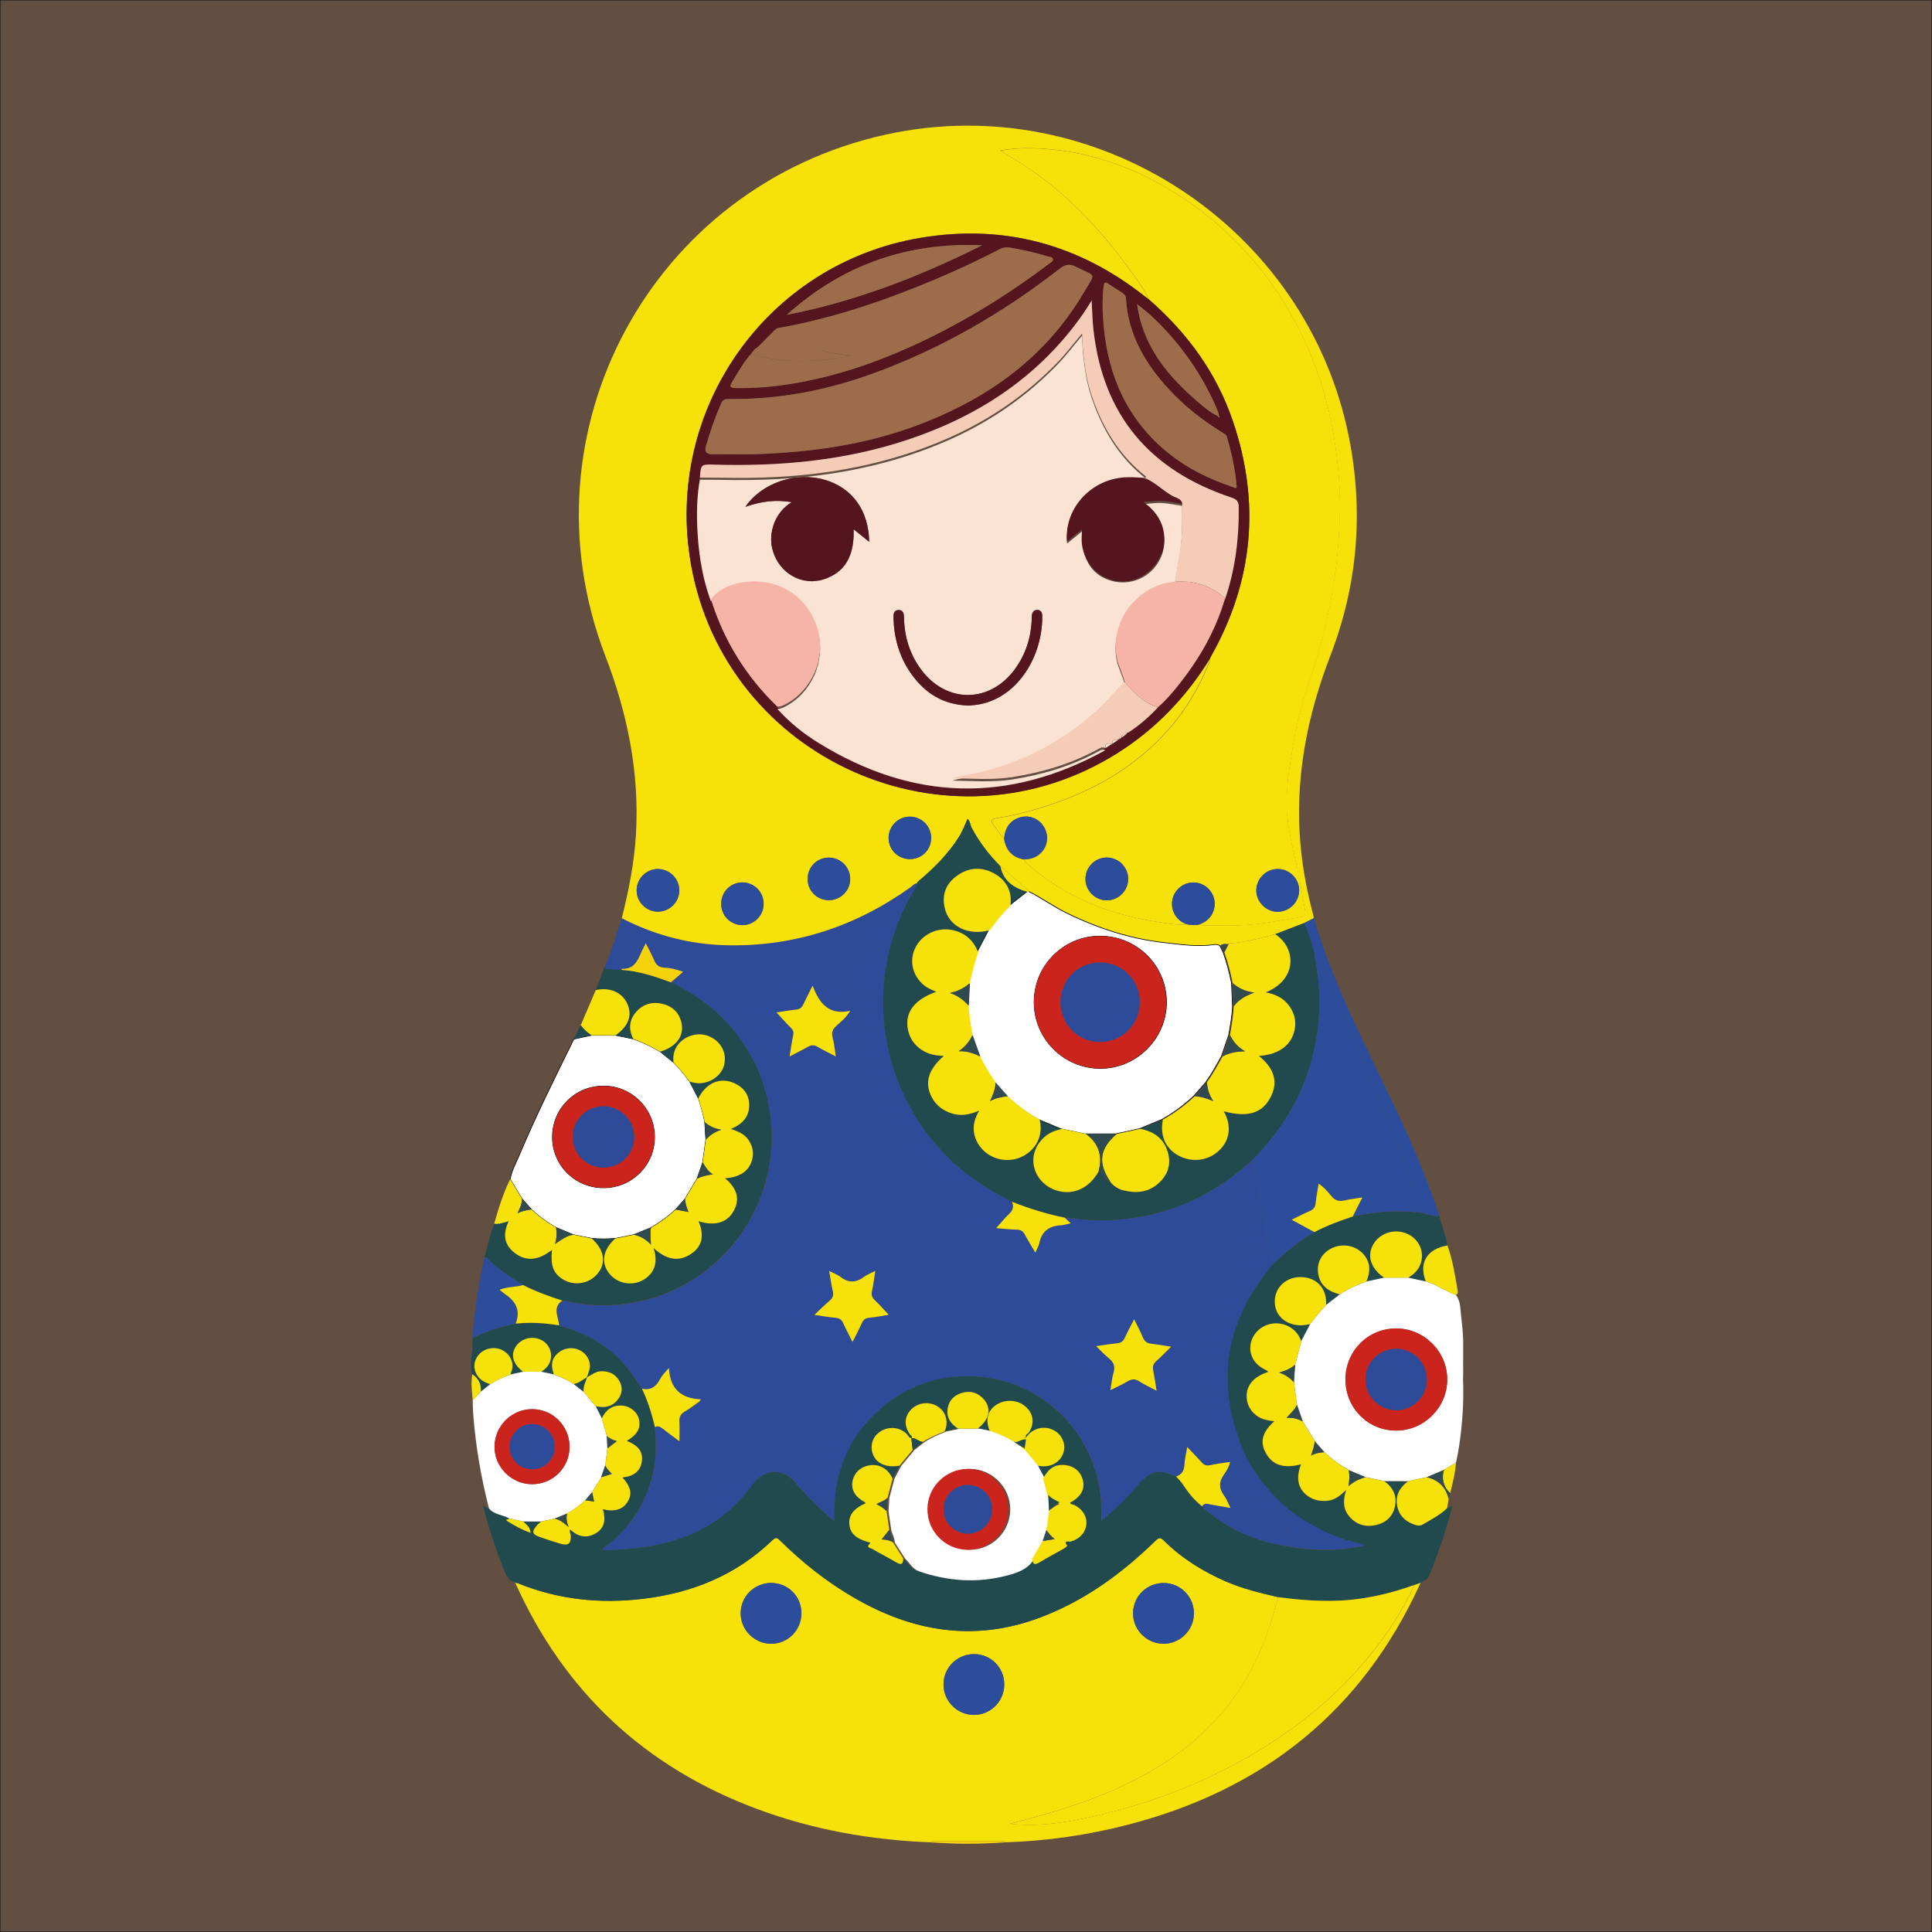<?xml version="1.0" encoding="utf-8"?>
<!-- Generator: Adobe Illustrator 26.3.1, SVG Export Plug-In . SVG Version: 6.00 Build 0)  -->
<svg version="1.1" id="Calque_1" xmlns="http://www.w3.org/2000/svg" xmlns:xlink="http://www.w3.org/1999/xlink" x="0px" y="0px"
	 viewBox="0 0 3000 3000" style="enable-background:new 0 0 3000 3000;" xml:space="preserve">
<rect x="0" y="0" width="3000" height="3000" fill="#808080" stroke="none"/>
<style type="text/css">
	.st0{fill:#634E42;stroke:#000000;stroke-miterlimit:10;}
	.st1{fill:#F6E208;}
	.st2{fill:#204A4D;}
	.st3{fill:#2E4B9A;}
	.st4{fill:#FFFFFF;stroke:#000000;stroke-miterlimit:10;}
	.st5{fill:#FFFFFF;}
	.st6{fill:#2C4D9B;}
	.st7{fill:#F4D30D;}
	.st8{fill:#314A50;}
	.st9{fill:#55151E;}
	.st10{fill:#FDFDFC;}
	.st11{fill:#CB241C;}
	.st12{fill:#FBE3D4;}
	.st13{fill:#9C6C4B;}
	.st14{fill:#F5CCB7;}
	.st15{fill:#F6B4A7;}
</style>
<rect x="0" class="st0" width="3000" height="3000"/>
<g>
	<g>
		<ellipse class="st1" cx="1614.4" cy="2245.5" rx="39.2" ry="41.9"/>
		<path class="st2" d="M1584.3,2250.5c0-2.8,0-5,0-5S1584.3,2247.7,1584.3,2250.5c0,2.8,0,5,0,5S1584.3,2253.2,1584.3,2250.5z"/>
		<path class="st3" d="M939.4,1500.2c11.2-23.9,17.5-49.6,26.1-74.4c51.5,26.6,106.3,40.8,164.1,42c104.7,2.1,199.2-29.3,284.2-90
			c3.2-2.3,5.7-6.1,10.3-6.2c0.8,4.7-2.9,7.5-4.9,10.8c-80.9,136-57.6,308.4,56.4,418.3c28.3,27.3,61,47.9,95.9,65.5
			c2.9,7.4,1.3,13.3-4.7,19c-6.7,6.3-12.5,13.6-19.9,21.9c12.1,0.9,22.1,2.1,32.1,2.4c5.9,0.2,9.6,2.3,12.4,7.6
			c4.8,9.1,10.3,17.8,16.3,28c2.6-6,5.3-10.2,6.2-14.8c3.8-18.4,15.3-26.6,33.4-27.6c4.6-0.2,9.2-1.8,15.2-3.1
			c-3.9-3.7-6.6-6.2-9.2-8.7c4.1,0.4,8.2,0.6,12.3,1.1c38.2,5.1,76.1,3.7,113.9-4.1c64-13.3,119-43.6,166.5-87.9
			c6.8,37.9,13.4,75.7,20.5,113.5c3.2,16.8,3.5,34.2,9.4,50.5c-2,2.7-4,5.4-6.1,8c-67.5,83.9-81,176-40.7,275.6
			c15.7,38.9,42.4,70.1,73.7,97.6c-1.7,18.5-3.3,37.1-5,55.6c-49.6-8-94.1-26.9-131.2-61.7c2.6-4,6-4.5,10.6-3.5
			c10.5,2.3,21.2,3.8,33.6,6c-3.8-7.4-6-13.8-9.9-19c-8.4-11.4-8.4-21.8,0-33.2c3.9-5.4,7.6-11.4,9.2-19.2
			c-10.9,1.7-20.9,2.8-30.7,5c-6,1.4-9.8-0.3-13.6-4.6c-6.8-7.6-14.1-14.9-22.2-23.5c-1.7,10.5-3.9,18.9-4.3,27.3
			c-0.4,9.3-4.2,15.4-12.9,18.4c-24.8-12.2-40.1-9.1-57.6,11.4c-3.9,4.6-7.7,9.2-11.8,13.6c-14.4,15.5-29.6,30.2-46.9,44.4
			c8-124.4-85.5-219.9-196.8-225c-54.4-2.5-103,13.6-144.3,49.2c-53.2,45.8-76.1,104.8-72.8,176.3c-23.6-19.9-43.6-40.4-62.4-62.2
			c-18.5-21.4-48-19.3-64.3,3.8c-57.3,80.8-140.8,101.3-233.6,102.9c0.7-4.6,3.6-5.2,5.6-6.7c37.1-28.4,61.3-65.2,72.3-110.7
			c5.9-24.4,5.4-49,3.2-73.7c4.7-2.2,8.4-0.4,12.2,2.7c8,6.4,16.4,12.4,26,19.6c0-11.2,0.5-20.5-0.1-29.6
			c-0.5-7.5,1.4-12.5,8.2-16.5c8.2-4.8,15.7-10.8,23.5-16.2c0.4-1,0.9-1.9,1.3-2.9c-31.4-1.2-47.7-17.4-49.2-48.6
			c-6,6.5-10.8,11.7-14,17.8c-6.1,11.5-14.6,17.2-27.8,14.4c-12.1-19.8-25.6-38.5-43.1-54c-24.9-22-54-35.6-85.6-44.4
			c-0.7-13.2-11.1-27.6,5.1-38.5c2.6,0.4,5.2,0.6,7.7,1.2c103.3,22.6,210.1-19.2,270.5-105.9c60.6-87,62.5-202.3,4.9-291.4
			c-28.5-44-67.5-75.8-114.7-98c6.3-5.5,12.5-10.9,18.8-16.4c-11-4-19.8-6.1-28.7-6.4c-8.9-0.3-13.3-4.3-16.5-12.1
			c-3.4-8.4-7.9-16.3-12.7-25.8c-2.2,4.2-3.5,6.4-4.6,8.8c-6.9,14.3-10.8,31.7-32.3,30.8c-0.3,0-0.7,1.2-1.1,1.8
			c-6.1-0.6-12.1-1.1-18.2-1.6C943.5,1504.2,939.8,1505.1,939.4,1500.2z M1261.8,1530.5c-5.2,10.5-9.9,19.5-14,28.7
			c-2.4,5.3-5.7,7.9-11.8,8.5c-10.1,0.9-20.2,2.9-29.9,4.4c7.7,8.3,14.6,16.2,22,23.5c3.6,3.5,5,6.6,3.9,11.7
			c-2.3,10.3-3.6,20.9-5.6,33c10.7-5.6,19.8-9.9,28.5-15c5.1-3,9.3-3.1,14.5-0.1c8.8,5.2,18.1,9.6,28.7,15.1
			c-1.8-11.2-2.6-20.6-5-29.5c-2.3-8.2,0.4-13.1,6.3-18.4c6.7-6.1,14.2-11.7,21-22.8C1286.3,1576.8,1272.1,1557.6,1261.8,1530.5z
			 M1795.9,2159.5c-1.9-12-3.2-22-5.2-31.8c-1.1-5.8,0.2-9.9,4.7-13.8c7.6-6.7,14.6-14.1,23.2-22.4c-11.5-1.8-20.7-3.6-29.9-4.5
			c-7.1-0.7-11.4-3.6-14.2-10.4c-3.6-9-8.4-17.6-13.3-27.7c-5.5,10.7-10.2,19.2-14.2,28.1c-2.6,5.7-5.9,8.7-12.4,9.2
			c-10.1,0.8-20.1,2.6-32.4,4.4c7.8,7.5,13.4,13.7,19.7,18.8c7.6,6.1,10.2,12.7,7.3,22.4c-2.5,8.3-3.2,17.1-4.9,27.1
			c10-5.1,18.6-8.8,26.5-13.6c6.5-3.9,11.8-4.3,18.4,0C1776.9,2150.1,1785.4,2153.9,1795.9,2159.5z M1264.6,2041.7
			c12.9,1.9,22.8,3.7,32.8,4.5c5.9,0.5,9.5,2.7,11.9,8.2c4.2,9.5,9.2,18.6,14.5,29.3c5.2-10.5,10-19.4,14.1-28.6
			c2.5-5.8,5.9-8.6,12.4-9.1c9.9-0.8,19.6-2.9,29.7-4.5c-7.5-7.9-14-15.5-21.3-22.3c-4.6-4.3-6.1-8.4-4.7-14.7
			c2.2-9.7,3.3-19.6,5.2-31.1c-7,3.6-12.7,5.6-17.4,9.1c-12.2,9.2-23.8,10-36.2,0.5c-4.9-3.7-11-5.9-18.1-9.6
			c2.1,11.7,3.5,21.7,5.7,31.4c1.4,6.2,0.1,10.5-4.8,14.7C1280.8,2026.1,1273.7,2033.3,1264.6,2041.7z"/>
		<path class="st1" d="M1424.1,1371.6c-4.6,0.1-7.1,3.9-10.3,6.2c-85,60.7-179.5,92-284.2,90c-57.8-1.1-112.6-15.4-164.1-42
			c10.8-42.9,19.4-86.1,22-130.5c5.6-96-13.3-187.8-47.6-276.9c-133.6-347.7,71-728.6,434.6-809.2
			c326.8-72.4,655.1,141.9,720.2,470.2c22.9,115.8,13.5,228.8-29,339c-34.2,88.7-53.1,180.1-47.6,275.8c2.5,42.8,9.9,84.8,21,126.1
			c0.5,1.8,0.7,3.6,1,5.5c-5.1,2.6-10.2,5.1-15.3,7.7c-15,5.7-29.9,11.4-44.9,17.2c-23.1,6.4-46.3,12.5-70.4,14.2
			c0.8,1.1,0.6,0.9-0.1,0.1c-0.5,0.5-1.2,0.9-1.9,1.1c-4.1,0.4-8.5-1.3-12,2.1c-2.6-0.5-5.2-1.7-7.6-1.3
			c-25.8,4.2-51.2,0.1-76.7-2.7c-54-5.9-104.7-22.4-153.4-46.2c-20.5-10-38.9-23.6-59.3-33.7c-15-13-30-26-45-39.1
			c-18.1-18.1-33.5-38.3-45.4-61.1c-1.5-4.1-1.8-8.9-5.7-12.3c-2.2,5.1-3.9,9.5-5.9,13.8c-2,4.3-4.3,8.5-6.4,12.7
			c-17,27.3-39.3,49.8-63.8,70.2c-1.2,0.8-2.5,1.6-2.1,3.4L1424.1,1371.6z M1559.1,1302c2.8,18.1,12.6,29.4,31.1,32.4
			c1.3,4.2,4.7,6.8,7.8,9.4c20.4,17.1,42,32.6,65.5,45c42.8,22.6,88.6,36,136.2,43.1c14.2,2.1,28.5,5.1,43.1,3.3
			c6.4,1.3,12.8,1.8,19.2,0.2c2.9,0.5,5.8,1.5,8.7,1.5c28.4,0,57,1.1,85.3-2.7c21.1-2.8,42-6.8,63-10.1c5.8-0.9,8.6-3.1,7.5-9.6
			c-4.2-24.7-8.5-49.3-13.9-73.8c-6.8-30.6-14.8-61.1-14.9-92.8c-0.2-35,6.6-69.1,12.2-103.4c7.5-45.3,24.5-87.8,37.2-131.6
			c21-72.2,32.1-146,33.4-221.1c0.6-35.9-2.9-71.6-8.3-107.2c-9.5-62-28-121-56.8-176.6c-29.6-57.3-67.8-108.3-115.9-151.8
			c-30.1-27.3-62.8-50.9-98.3-70.5c-53.4-29.5-110.3-48.6-171.1-54c-25-2.2-50.4-2.8-77.1,2.1c15.7,9.8,30.2,18.1,44.1,27.5
			c59.3,40.1,107.8,91.3,150.3,148.3c13.2,17.8,26.8,35.4,36.7,55.4c-1.8-1.3-3.6-2.6-5.4-4c-102.8-81.7-219.6-113.4-348.7-91.9
			c-239.6,39.9-398.8,266.6-357.4,505.6c52.8,305,401.1,459.7,662.7,294.4c59-37.3,106-86.4,142.7-145.5c-0.1,1.5,0.2,3.1-0.3,4.4
			c-15.8,39.2-36.9,75.1-65.2,106.7c-49.5,55.2-111.3,91.2-181,114.5c-27.3,9.1-55.1,16.7-83.6,21c-8.4,1.3-10.5,4.2-4.8,11.4
			C1548.6,1288.5,1552.6,1296.2,1559.1,1302z M1172.4,443.8c-0.1-28.4-23.1-51-51.6-50.9c-28.4,0.2-51.1,23.1-51.1,51.5
			c0,28.2,23,51.4,51.3,51.5C1149.7,496.2,1172.5,473.1,1172.4,443.8z M1054.8,1382.2c-0.2-17.9-15.2-32.8-33.2-32.8
			c-18,0-32.9,14.8-33,32.9c-0.2,18.5,15.3,33.7,33.7,33.3C1040.4,1415.2,1055,1400.2,1054.8,1382.2z M1287.5,1397.8
			c18.2-0.3,32.8-15.1,32.6-33.2c-0.1-18.1-14.9-32.8-33-32.9c-18.6-0.1-33.5,15.2-33.1,33.8
			C1254.5,1383.8,1269.3,1398.1,1287.5,1397.8z M1119.9,1402.8c-0.2,18.4,13.7,33.1,32,33.7c18.4,0.6,33.9-14.5,33.8-33.1
			c0-18.2-14.6-33-32.7-33.2C1134.9,1370.1,1120.1,1384.6,1119.9,1402.8z M1412.8,1334c18.4,0,32.9-14.3,33.1-32.5
			c0.2-18.1-14.3-33-32.4-33.4c-18.5-0.4-33.8,14.7-33.7,33.2C1379.9,1319.5,1394.5,1333.9,1412.8,1334z M1036.8,550.9
			c14,0,25.1-10.8,25.2-24.4c0.1-13.9-11.9-25.8-25.8-25.4c-13.8,0.4-24.2,11.3-24.1,25.4C1012.2,540.9,1022.3,551,1036.8,550.9z"/>
		<path class="st1" d="M2206,2457.5c-90.6,199.9-245.3,322.2-456,376.3c-61.8,15.9-124.8,24.9-188.7,26.9c-2.4-2.5-5.4-2.1-8.4-2.1
			c-33.3,0-66.7,0-100,0c-3,0-6.1-0.3-8.4,2.1c-92.3-3.5-182.4-19.5-269.1-51.8c-174-64.8-299.4-182-375.5-351.5
			c1.5,0.3,3,0.4,4.4,1c62.2,25.3,126.8,32.1,193.1,24.3c76.9-9,145.7-36.7,202.1-91.2c5.7-5.5,7.8-3.3,12.1,0.8
			c34.3,33.8,71.8,63.6,113.5,87.9c91.9,53.7,188,69.9,289.9,31.5c68.9-25.9,127-68.3,179.3-119.3c5-4.9,7.5-5.7,12.9-0.3
			c28.1,27.7,61,48.2,97.1,63.8c25.9,11.2,53.2,17.7,80.5,24.1c-2.4,8.6-4.8,17.2-7.2,25.8c-26.1,92.6-77,168-156.6,223
			c-61.4,42.5-130,68.9-201.2,89.2c-17,4.9-34.2,9.3-51.3,13.9c38.3,4.5,75.7-0.3,112.5-7.9c84.7-17.4,165.6-45.7,241.7-87.4
			c78.3-42.8,147.8-96.2,204.1-165.8c27.3-33.8,51.7-69.7,69.2-109.7C2199.2,2460,2202.6,2458.7,2206,2457.5z M1244.4,2505
			c0-26.3-20.7-47-47.1-47c-26.1,0.1-47.3,21.2-47.2,47.2c0,25.8,21.5,47.2,47.4,47.2C1223.5,2552.4,1244.4,2531.3,1244.4,2505z
			 M1559.4,2615.5c0-26.3-20.8-47.1-47.1-47c-26.1,0-47.2,21.2-47.2,47.2c0.1,26,21.4,47.3,47.3,47.2
			C1538.5,2662.7,1559.4,2641.7,1559.4,2615.5z M1853.9,2505.6c0.2-26.1-20.7-47.4-46.8-47.5c-26.2-0.2-47.5,20.6-47.7,46.6
			c-0.3,25.8,20.9,47.4,46.8,47.7C1832.1,2552.7,1853.6,2531.5,1853.9,2505.6z"/>
		<path class="st2" d="M2206,2457.5c-3.4,1.2-6.7,2.4-10.1,3.7c-40.4,14.5-81.9,23.6-125,24.5c-28.9,0.6-57.6-1.9-86.2-5.6
			c-27.3-6.4-54.6-12.9-80.5-24.1c-36.1-15.6-69-36.1-97.1-63.8c-5.4-5.4-7.9-4.6-12.9,0.3c-52.3,51-110.4,93.4-179.3,119.3
			c-101.9,38.3-198,22.1-289.9-31.5c-41.6-24.3-79.2-54.1-113.5-87.9c-4.3-4.2-6.4-6.3-12.1-0.8c-56.4,54.5-125.1,82.2-202.1,91.2
			c-66.3,7.8-130.9,1-193.1-24.3c-1.4-0.6-2.9-0.6-4.4-1c-10.3-3.4-14.2-11.8-17.9-21.1c-12.5-31.7-23-64-32-98
			c3.5,1.4,6.4,2.6,9.2,3.7c8.2,10.1,21.6,9.9,31.8,15.8c-0.5,1.7-8.9,0.7-2.2,4.8c10.9,6.6,22,13.1,35.1,17.5
			c-0.7-8.9-6.6-12.9-11.6-17.6c9.3,0,18.6,0,27.9,0.1c-2.2,2-4.7,3.8-6.6,6.1c-8.3,9.8-7.4,13.5,4.8,17.9
			c10.6,3.8,21.2,7.3,32,10.4c12.4,3.6,16.7-0.3,15.8-13.4c-0.2-2.8-2.9-5.3-0.8-8.7c11.3,10.4,24,14.1,38,6.8
			c15.9-8.3,17.3-22.4,12.7-38.3c18.4,4.5,31.3,0.3,38.6-11.8c7.2-12,5-22.8-8.1-37.5c15.3-1.7,27.3-8.1,29.9-24.2
			c2.8-17.5-8.2-26.6-23.2-32.6c16.6-9.9,22.1-20.3,18.7-34.1c-2.8-11.2-13.7-20.1-26.6-20.7c-14.8-0.7-24.8,6.7-30.9,19.8
			c-3.2-6.3-6.4-12.5-9.6-18.8c2.2,0.4,4.4,0.9,6.6,1.1c12.2,1.4,22.1-2.8,29-13c6-8.9,6.3-18.4,0.9-27.6c-6.3-10.7-16-15-28.3-14.6
			c-8.8,0.2-14.8,6-22,9.5c1.5-4.9,3.8-9.7,4.5-14.7c1.6-11.3-4.8-22.2-15.3-27.5c-10.8-5.5-24.5-3.8-33.6,4
			c-10,8.6-12,18.5-6.8,33.5c-6.6-1.4-13.1-2.8-19.7-4.2c21.3-12,18.7-37.2,3.6-47.3c-13.6-9.1-32.6-6.2-42.1,7
			c-9.6,13.2-5.8,28,10.4,40.3c-6.6,1.4-13.1,2.9-19.7,4.3c1-2.8,2.2-5.6,2.8-8.4c2.3-11.2-3.8-23.1-14.6-28.8
			c-11.4-6.1-26-4.2-35.3,4.6c-8.6,8-11.2,20.4-6.3,30.7c4.5,9.4,12.7,14.2,22.3,17.1c-4.9,3.9-9.8,7.7-14.7,11.6
			c0.9-11.6-3.6-20.6-13.3-27.1c-4.8-18.9,1.9-37.6,0.6-56.4c21.2-10.6,43.5-17.8,66.7-22.1c22.6-2.5,45-1.1,67.4,2.7
			c31.7,8.8,60.8,22.3,85.6,44.4c17.5,15.6,31,34.2,43.1,54c9,19,15.4,38.9,20,59.5c2.3,24.7,2.7,49.4-3.2,73.7
			c-11,45.5-35.2,82.3-72.3,110.7c-1.9,1.5-4.9,2.1-5.6,6.7c92.7-1.6,176.3-22.1,233.6-102.9c16.4-23.1,45.8-25.3,64.3-3.8
			c18.8,21.8,38.8,42.3,62.4,62.2c-3.3-71.5,19.6-130.5,72.8-176.3c41.3-35.6,90-51.7,144.3-49.2c111.3,5.1,204.8,100.6,196.8,225
			c17.3-14.2,32.5-28.9,46.9-44.4c4.1-4.4,7.9-9,11.8-13.6c17.5-20.6,32.8-23.6,57.6-11.4c4.4,4.5,8.6,9.2,12.1,14.6
			c7.8,12,16.9,22.8,28.2,31.7c37.1,34.7,81.6,53.7,131.2,61.7c40.7,8,81.4,8.1,121.9-0.9c-6.1-2.4-12.3-3.8-18.4-5.3
			c-36.5-9.1-68.6-27.1-98.5-49.3c-31.3-27.5-57.9-58.7-73.7-97.6c-40.3-99.6-26.8-191.7,40.7-275.6c2.1-2.6,4-5.3,6.1-8
			c19.9-19.2,41.1-36.7,65.1-50.7c19.1-9.9,39.1-17.5,59.5-24.3c35-8,70.4-10,106.1-6.1c9.5,2.5,18.9,5.3,28.8,5.6
			c3.8,15.2,10.4,29.7,12.3,45.5c-32,5.5-44.9,27-33.6,56c-9.2-2-18.3-4-27.5-6c27.2-14.4,27.3-46.5,7.9-62.4
			c-17.8-14.5-45-11.7-59,6.4c-14.2,18.4-8.5,40.9,14,56.1c-9.2,2-18.4,4-27.7,5.9c7.8-18.2,5.4-33.1-7.3-45
			c-12.6-11.8-32.2-14.3-47.9-5.9c-14.7,7.8-22.4,22.5-19.6,39.2c3.2,18.7,16.5,27.3,33.4,31.7c-7.1,5.5-14.1,11-21.2,16.5
			c1.4-26.2-15.2-43.7-40.9-43.3c-23.5,0.4-40.5,18.6-38.7,41.3c2,24.6,27,39,54.8,31.5c-4.6,8.9-9.2,17.7-13.9,26.6
			c-1.3-2.7-2.4-5.5-4-8.1c-8.9-15-27.4-22.5-44.8-18.3c-16.4,3.9-28.8,17.8-30.2,33.8c-1.4,16.7,7.7,30.4,25.4,38.2
			c0.8,0.4,1.4,1.4,2.2,2.3c-22,7-33.9,20.5-33.4,38.3c0.3,11,4.7,20.3,13,27.6c8.3,7.3,18.5,9.5,30,10.6
			c-17.2,15.3-22.3,29.8-15.2,45.5c11.3,25.1,32.3,27.8,56.6,21.4c-8.3,21.3-4.8,37.6,9.6,48.6c9.1,7,19.5,9,30.7,8.1
			c11.9-0.9,20.4-7.8,30-17c-5.4,16-5.3,29.4,4.6,41.2c11,13.1,25.5,17,41.6,13.4c15-3.4,25.6-12.8,29.1-28.1
			c3.9-16.8-2.7-30-16.4-40c12.3,0,24.6,0.1,37,0.1c-12.6,9.4-19.8,21.5-16.9,37.7c2.7,15,12.2,24.4,26.3,29.4
			c4.3,1.5,8.8,2.7,13.1,0.2c13.1-7.8,27-14.5,38.1-25.4c2.6-1.1,5.2-2.2,8.6-3.7c-9.5,37.2-21.6,72.6-35.7,107.5
			C2217.3,2452.5,2211.4,2454.4,2206,2457.5z M1415.2,2233.3c-4.1-0.9-5.2-4.9-7.8-7.3c-10.4-9.6-25.7-11.4-38.4-4.3
			c-11.9,6.7-17.5,18.9-14.7,32.2c3.6,17.3,20.8,26.2,42.5,21.9c-3.5,6.7-7.1,13.3-10.6,20c-0.7-1.3-1.4-2.7-2.1-4
			c-7.7-13.2-20.3-19.1-35-16.4c-13.4,2.5-23.3,12.3-25.3,25.3c-2,13,4.8,24,19.7,31.9c0.4,0.2,0.4,1,0.7,1.5
			c-18.1,8-26.2,18.3-25.2,31.9c1.1,14.3,9.5,22.6,28.8,28.2c1.5,0.4,5.2,0.5,3.1,2.4c-6.6,6.3,1,6.8,3.3,8.1
			c12.6,7.4,25.6,14,38.2,21.4c8.2,4.8,10.2,1.1,10.4-6.3c7.2,6.6,11.4,16.1,21.8,19.7c45,15.4,90.4,18.7,136.7,6.4
			c16.8-4.5,32.7-9.8,42-26.1c0.2,7.3,2.1,11.2,10.3,6.3c12.8-7.6,26.1-14.7,39.1-22.1c1.8-1,4.8-3.8,4.7-3.9
			c-7.2-9.4,3.4-6.1,5.5-6.7c13.9-4,23.3-14.3,24.2-27.6c0.8-12-6.9-23.7-19.1-29.2c-2.2-1-5.2-0.5-6.3-3.5
			c17.2-9,23.8-21.1,19.7-35.9c-3.5-12.5-13.2-20.7-26.6-22.4c-15.1-1.9-26.1,4.7-34.9,20.7c-3.5-6.7-7.1-13.3-10.6-20
			c1.5,0.3,2.9,0.5,4.4,0.8c16.1,3,31.3-4.6,36.8-18.4c5.2-12.8,0.3-27.6-11.5-35.4c-13.5-8.8-30.5-6.8-41.9,4.8
			c-2,2-2.8,5.4-6.3,5.7c-2.6-4.3,2.2-5.4,3.7-7.7c8.8-14,6.3-29.9-6.7-40c-11.5-8.9-28-8.9-39.8-0.2c-11.5,8.6-14.4,21.3-8.5,37.3
			c-7-1.5-14.1-3-21.1-4.4c18.2-13.4,22.1-31.4,9.4-45.6c-9-10-20.2-13.6-33.4-9.9c-11.7,3.3-19.9,10.8-22.3,22.7
			c-3,14.6,3.7,25.2,15.9,32.8c-7,1.5-14.1,2.9-21.1,4.4c0.7-1.7,1.6-3.4,2.1-5.2c3.8-14.7-2.3-28.4-15.4-35.1
			c-13.5-6.8-30.3-3.6-39.9,7.7c-9.3,10.9-9.4,24.4-0.4,37.2C1414.1,2229.1,1417.9,2230.1,1415.2,2233.3z"/>
		<path class="st4" d="M792.2,1831c2.2-12.7,8.4-23.9,13.4-35.6c26.1-61.8,55.8-121.8,85.5-181.9c9.1-2,18.2-4,27.4-5.9
			c12.4,0,24.9,0,37.3,0c9.2,1.9,18.5,3.8,27.7,5.7c14.6,5.1,28.4,11.8,41.7,19.7c6.9,5.6,13.9,11.2,20.8,16.8
			c9.2,9.1,17.2,19.2,24.9,29.6c4.5,8.7,9,17.5,13.6,26.2c3.9,12.1,7.6,24.3,9.8,36.9c0.6,9,1.2,18,1.7,27
			c-1.6,11.8-3.2,23.6-4.8,35.4c-3,8.5-5.9,17-8.9,25.5c-6.2,10.3-12.3,20.7-18.5,31c-4.9,5.5-9.8,11.1-14.6,16.6
			c-11.6,11-24.5,20.2-38.3,28.3c-8.9,3.6-17.8,7.3-26.7,10.9c-9.6,1.9-19.2,3.9-28.8,5.8c-12.2,1-24.3,1-36.5,0
			c-9.6-1.9-19.2-3.9-28.8-5.8c-8.9-3.7-17.7-7.4-26.6-11.1c-13.9-7.8-26.7-17.1-38.2-28.1c-4.9-5.5-9.8-11-14.7-16.5
			C804.4,1851.4,798.3,1841.2,792.2,1831z M937,1844.4c44,0.1,79.6-35.4,79.4-79.1c-0.2-43.3-35.4-78.7-78.7-78.9
			c-44.2-0.2-79.5,34.6-79.9,78.7C857.5,1808.9,892.9,1844.3,937,1844.4z"/>
		<path class="st5" d="M2186.5,1983.9c9.2,2,18.3,4,27.5,6c16.7,4.5,30.6,15.2,46.8,20.9c3.9,5.5,6,11.6,6.6,18.4
			c1.8,20,5,39.9,4.6,60.1c0,4.7,0,8.6,0,11.3c0,7,0.1,8.1,0,11.7c-0.1,2.3-0.1,3.8-0.1,6.6c0,3.1,0.1,3.3,0.1,6.6
			c0.1,4.2,0,7.7-0.1,11.9c-0.1,3.7-0.1,3.5-0.1,5.2c0,3.6,0.2,5.2,0.3,8.7c0.1,2.1,0,2.8,0,8.2c0,3,0,7.2,0,12.5
			c-0.3,15.3-1.4,31.9-3.3,49.7c-1.8,16.5-4.3,32.9-7.8,49.2c-6.3,3.9-12.6,7.8-18.9,11.6c-8.8,3.7-17.6,7.5-26.4,11.2
			c-9.7,2.1-19.4,4.1-29.1,6.2c-12.3,0-24.6-0.1-37-0.1c-9.7-2-19.4-4.1-29.1-6.1c-8.7-3.6-17.5-7.3-26.2-10.9
			c-13.6-8-26.5-17.1-37.9-28c-5-5.7-9.9-11.4-14.9-17.1c-6.2-10.2-12.4-20.5-18.6-30.7c-3-8.6-6-17.1-9-25.7
			c-1.6-11.8-3.2-23.5-4.7-35.3c0.6-9,1.3-17.9,1.9-26.9c3.2-12.3,6.4-24.5,9.6-36.8c4.6-8.9,9.2-17.7,13.9-26.6
			c7.6-10.4,15.8-20.3,24.8-29.5c7.1-5.5,14.1-11,21.2-16.5c12.8-8.6,26.9-14.7,41.3-19.9c9.2-2,18.4-4,27.7-5.9
			C2161.7,1984,2174.1,1983.9,2186.5,1983.9z M2089.2,2141.7c-0.1,44.4,34.7,79.7,78.7,79.7c43.5,0,79.5-36,79.4-79.5
			c-0.1-43.1-35.5-78.7-78.6-79.1C2124.7,2062.4,2089.4,2097.5,2089.2,2141.7z"/>
		<path class="st2" d="M918.8,1923.1c12.2,1,24.3,1,36.5,0c-19.3,17.5-22.7,37.2-9.4,54.2c13.2,16.9,38.8,20.6,56.5,7.7
			c15.2-11.1,18.8-26.3,12.4-47.2c19.4,17.9,38.5,22.3,58.4,9c18.6-12.5,19.9-30.6,11.3-50.7c23.1,7.6,42.2,3.3,52.5-12.4
			c13.6-20.8,7.3-38.6-11.3-54.2c24.6-1.7,38.6-12.4,42.6-31.1c2.3-11-0.6-20.7-7.1-29.6c-6.3-8.6-15.9-12.2-26.3-15.9
			c17.7-7.4,28.6-18.7,28.3-37.7c-0.3-15.9-8.7-26.8-22.8-33.2c-22.1-10.1-43.9-0.8-56.2,23.6c-4.5-8.7-9-17.5-13.6-26.2
			c2.9,0.7,5.8,1.6,8.7,2c20.4,3.3,41.4-10.4,45.3-29.4c4.1-20-8.1-38.5-28.2-44.5c-22.3-6.7-55,9.7-50.7,42.3
			c-6.9-5.6-13.9-11.2-20.8-16.8c24-7.1,36.6-22.8,33.6-42.1c-2.6-16.5-12.4-27.3-28.1-31.6c-15.9-4.4-30.8-1.2-42.1,11.4
			c-11.5,12.7-12.8,27.3-5,42.6c-9.2-1.9-18.5-3.8-27.7-5.7c19.8-13.8,26.2-30.3,18.6-48.2c-7.7-18.3-27.1-26.9-49.3-22
			c4.8-12.4,9.6-24.8,14.4-37.2c0.3,4.9,4,4,7.2,4.3c6.1,0.5,12.1,1.1,18.2,1.6c26.8,1.7,52,10.1,76.9,19.3
			c47.2,22.2,86.2,54,114.7,98c57.7,89.1,55.7,204.4-4.9,291.4c-60.4,86.7-167.2,128.5-270.5,105.9c-2.5-0.6-5.1-0.8-7.7-1.2
			c-20.9-6.5-41.5-14-61-24.1c-18.1-11.1-35.7-22.7-51.4-37.2c-2.5-2.3-4.1-6.5-8.7-5.9c5.4-17.3,8.5-35.3,15.3-52.1
			c7.5,1.1,14.4-1.7,22.6-3.9c-8.6,17.8-8.1,34.2,6.3,46.9c19.9,17.5,40.6,13.7,60.8-2.4c-2.2,24,1.6,35.1,14.6,44.3
			c17.9,12.7,42.9,9.3,56.6-7.8C941.6,1960.5,938.1,1940.4,918.8,1923.1z"/>
		<path class="st5" d="M840.2,2362.6c-9.3,0-18.6,0-27.9-0.1c-7.1-1.5-14.2-3.1-21.3-4.6c-10.3-6-23.7-5.7-31.8-15.8
			c-12.3-48.5-20.8-97.6-24.5-147.5c-0.5-6.7-0.5-13.4-0.7-20.1c4.2-4.5,8.5-9,12.7-13.6c4.9-3.9,9.8-7.7,14.7-11.6
			c9.7-6.3,20.3-11,31.1-15c6.6-1.4,13.1-2.9,19.7-4.3c9.4,0,18.7,0,28.1,0c6.6,1.4,13.1,2.8,19.7,4.2c10.8,4.1,21.4,8.7,31.1,15
			c5,3.9,10,7.9,15.1,11.8c6.3,7.5,12.6,15,18.8,22.5c3.2,6.3,6.4,12.5,9.5,18.8c2.6,9.3,5.3,18.6,7.9,27.8c0.3,6.3,0.6,12.6,0.8,19
			c-1.1,8.9-2.3,17.8-3.4,26.7c-2.1,6.1-4.3,12.1-6.4,18.2c-4.7,7.7-9.3,15.5-14,23.2c-3.5,4.1-7,8.2-10.5,12.3
			c-8.9,7.8-18.2,15-28.5,20.8c-6.3,2.6-12.7,5.2-19,7.8C854.4,2359.6,847.3,2361.1,840.2,2362.6z M884.4,2246.8
			c0.1-32.5-26-58.8-58.3-58.6c-31.8,0.1-57.8,26-58.2,57.9c-0.4,31.9,26.5,58.8,58.6,58.6C858.6,2304.5,884.3,2278.8,884.4,2246.8z
			"/>
		<path class="st1" d="M918.8,1923.1c19.3,17.2,22.9,37.4,9.5,54.1c-13.6,17.1-38.7,20.5-56.6,7.8c-12.9-9.2-16.8-20.3-14.6-44.3
			c-20.1,16.1-40.9,19.9-60.8,2.4c-14.4-12.7-14.9-29.1-6.3-46.9c-8.1,2.3-15.1,5-22.6,3.9c6.7-23.6,13.9-47,24.8-69.2
			c6.1,10.2,12.3,20.4,18.4,30.6c-0.1,7.3-2.7,13.9-6.8,22.1c8.3-3.8,14.9-4.6,21.5-5.6c11.5,11.1,24.3,20.3,38.2,28.1
			c1.4,7.7,1.5,15.3-1.5,25.4c10-6.8,18.1-12.8,28.2-14.3C899.6,1919.2,909.2,1921.2,918.8,1923.1z"/>
		<path class="st6" d="M2235.3,1888.4c-9.9-0.3-19.3-3.1-28.8-5.6c-8.7-33.4-20.7-65.6-33.5-97.5c-38.9-96.4-78.2-192.6-120.4-287.6
			c-2.9-6.5-4.1-14.6-11.6-18.4c-5-15.4-8.6-31.4-16.1-45.9c5.1-2.6,10.2-5.1,15.3-7.7c34.3,117.8,95.1,224.2,145.1,335.3
			C2204,1802.7,2220.9,1845.1,2235.3,1888.4z"/>
		<path class="st6" d="M752.1,1952.3c4.6-0.6,6.2,3.6,8.7,5.9c15.6,14.5,33.3,26.1,51.4,37.2c-11.1,3.5-23.3,2.3-36.5,7.3
			c3.9,3.1,6.4,5.4,9.2,7.3c16.6,11.2,23.6,25.7,15.9,45.3c-23.3,4.3-45.5,11.5-66.7,22.1C736.3,2035.2,743.2,1993.6,752.1,1952.3z"
			/>
		<path class="st1" d="M2186.5,2300c9.7-2.1,19.4-4.1,29.1-6.2c18.2,4.3,29.6,15.5,33.9,33.7c-0.8,4.8-1.7,9.6-2.5,14.4
			c-11.1,10.9-25,17.6-38.1,25.5c-4.2,2.5-8.8,1.3-13.1-0.2c-14.1-5-23.6-14.4-26.3-29.4C2166.6,2321.5,2173.8,2309.5,2186.5,2300z"
			/>
		<path class="st1" d="M925.1,1537.4c22.2-4.9,41.5,3.7,49.3,22c7.6,17.9,1.2,34.4-18.6,48.2c-12.4,0-24.9,0-37.3,0
			c-6.4-4.3-12.3-9.3-16.7-15.7C909.5,1573.8,917.3,1555.6,925.1,1537.4z"/>
		<path class="st1" d="M2260.8,2010.8c-16.2-5.7-30.1-16.5-46.8-20.9c-11.2-29.1,1.7-50.5,33.6-56c8,22.4,11.7,45.9,15.7,69.2
			C2263.9,2005.9,2264.2,2009.1,2260.8,2010.8z"/>
		<path class="st1" d="M2242,2282.6c6.3-3.9,12.6-7.8,18.9-11.6c-1.3,16.2-5,32-9.2,47.6C2241.3,2308.5,2238.3,2296.5,2242,2282.6z"
			/>
		<path class="st7" d="M1444.4,2860.7c2.4-2.5,5.5-2.1,8.4-2.1c33.3,0,66.7,0,100,0c3,0,6.1-0.4,8.4,2.1
			C1522.3,2863.7,1483.4,2863.7,1444.4,2860.7z"/>
		<path class="st1" d="M746.7,2160.9c-4.2,4.5-8.5,9-12.7,13.6c-0.9-13.5-3.2-27.1-0.5-40.6C743,2140.3,747.5,2149.3,746.7,2160.9z"
			/>
		<path class="st8" d="M2242,2282.6c-3.8,13.9-0.7,25.9,9.7,36c-0.7,3-1.4,5.9-2.2,8.9c-4.4-18.3-15.7-29.5-34-33.7
			C2224.4,2290.1,2233.2,2286.3,2242,2282.6z"/>
		<path class="st2" d="M901.7,1592c4.5,6.4,10.3,11.4,16.7,15.7c-9.1,2-18.2,4-27.4,5.9C894.6,1606.4,898.1,1599.2,901.7,1592z"/>
		<path class="st2" d="M2024.9,1433.4c7.6,14.5,11.2,30.5,16.1,45.9c0.2,2.6,0.3,5.2,0.8,7.7c8.6,42.3,9.4,84.7,2,127.2
			c-12.6,72.4-46.3,133.7-97.9,185.6c-47.6,44.3-102.6,74.7-166.5,87.9c-37.7,7.8-75.7,9.2-113.9,4.1c-4.1-0.5-8.2-0.7-12.3-1.1
			c-28-5.7-55.2-14.1-81.7-24.6c-34.9-17.6-67.6-38.2-95.9-65.5c-114-109.9-137.3-282.3-56.4-418.3c2-3.3,5.7-6.1,4.9-10.8
			c0,0-0.1,0.1-0.1,0.1c2.5,0,2.5-1.6,2.1-3.4c24.5-20.5,46.8-43,63.8-70.2c6-4.7,12-9.4,18-14.1c11.9,22.7,27.3,42.9,45.4,61.1
			c4.6,23.5,21.4,34,42.4,40c-8.9,7-17.9,14-26.8,21c2.5-21.6-5.8-38.3-24.4-49c-20-11.5-40.3-10.4-59.1,3.2
			c-16.7,12.1-23.1,29-18.8,49.3c6.3,29.2,36.8,44.3,70.2,34.9c-6,11.5-12.1,23.1-18.1,34.6c-6.9-18.1-19.5-29.9-38.5-34.3
			c-23.6-5.5-48.4,5.7-58.9,26.7c-10.2,20.3-4.8,43.7,13.3,58.7c5.4,4.5,11.9,7,19,10.1c-32,11.5-47,29.5-44.8,53.1
			c1.3,14.1,7.5,25.8,18.6,34.6c10.8,8.5,23.6,11.6,38,11.8c-24.3,21.1-30.4,42-19,63.9c6.7,12.9,17.6,21.2,31.4,25.5
			c14.1,4.4,27.8,1.9,42.4-4.4c-7.2,12.6-10.5,24.2-7.5,37c6.2,26.9,33.2,43.9,60.9,38.8c24.4-4.5,48.5-27.4,40.5-61.8
			c11.5,4.8,23,9.6,34.6,14.5c-3.9,1.1-8,1.9-11.8,3.4c-19.1,7.2-32.6,26.1-32.6,45.4c0,20.1,13.6,38.8,33.5,46
			c26.5,9.5,52.3-1.3,67.7-28.4c4.6-0.6,6.3,2.7,8.3,6c2.4,3.9,3.8,9.2,9.9,9.5c0.6,0.6,1.2,1.2,1.8,1.8c1.9,2.4,5.5,6.1,10.9,8.9
			c3.4,1.7,6.6,2.6,9,3.1c18.8,4.5,36.6,3,51.8-10c14.5-12.3,21.2-28.1,16.5-47.1c-5.6-22.4-21.1-34.4-43.2-38.6
			c11.7-4.8,23.3-9.6,35-14.4c-5,24.5,4,45.2,24.5,56.1c21.4,11.4,47.5,7.5,64.1-9.7c15.7-16.2,17.7-37.6,5.6-59.4
			c34.4,9.4,57.3,4.3,70.6-18c15.9-26.6,7.6-49.1-16.1-67.9c31.9-2.1,51.7-17.4,55.9-42.5c2.3-13.7-1.6-26-10-36.8
			c-8.5-10.9-20.4-16.5-35.1-19.4c49.5-20.1,47.2-69.3,14.7-90.3C1995,1444.9,2010,1439.1,2024.9,1433.4z"/>
		<path class="st6" d="M1945.9,1799.8c51.5-51.9,85.3-113.2,97.9-185.6c7.4-42.5,6.5-84.9-2-127.2c-0.5-2.5-0.5-5.1-0.8-7.7
			c7.5,3.8,8.7,11.8,11.6,18.4c42.2,95,81.5,191.2,120.4,287.6c12.9,31.9,24.9,64.1,33.5,97.5c-35.7-3.9-71.1-1.9-106.1,6.1
			c4.7-9.3,9.4-18.7,14.9-29.6c-10.6,1.7-19.1,2.7-27.5,4.6c-8.3,1.9-14.6,0.5-20.4-6.5c-5.7-6.9-11.6-14-19.9-19.5
			c-1.7,10.7-3.7,20.2-4.6,29.9c-0.6,6.4-3.2,10-9,12.5c-9.2,3.9-18,8.6-28.3,13.6c12.7,6.9,24,13.1,35.3,19.2
			c-24,14-45.2,31.5-65.1,50.7c-5.9-16.3-6.2-33.6-9.4-50.5C1959.3,1875.6,1952.7,1837.7,1945.9,1799.8z"/>
		<path class="st1" d="M1261.8,1530.5c10.3,27.1,24.6,46.3,58.3,39.2c-6.8,11.1-14.3,16.7-21,22.8c-5.8,5.3-8.5,10.2-6.3,18.4
			c2.5,8.9,3.2,18.3,5,29.5c-10.5-5.5-19.8-9.9-28.7-15.1c-5.2-3-9.4-2.9-14.5,0.1c-8.7,5-17.8,9.4-28.5,15c2-12.2,3.3-22.7,5.6-33
			c1.1-5.2-0.3-8.2-3.9-11.7c-7.4-7.3-14.3-15.2-22-23.5c9.8-1.5,19.8-3.5,29.9-4.4c6.1-0.6,9.4-3.2,11.8-8.5
			C1251.9,1550,1256.6,1541.1,1261.8,1530.5z"/>
		<path class="st1" d="M1795.9,2159.5c-10.4-5.6-19-9.5-26.8-14.5c-6.6-4.3-11.9-3.9-18.4,0c-7.9,4.8-16.5,8.5-26.5,13.6
			c1.7-10,2.5-18.8,4.9-27.1c2.9-9.7,0.3-16.3-7.3-22.4c-6.4-5.1-11.9-11.3-19.7-18.8c12.3-1.7,22.3-3.6,32.4-4.4
			c6.5-0.5,9.9-3.5,12.4-9.2c4-8.8,8.7-17.4,14.2-28.1c5,10.2,9.7,18.7,13.3,27.7c2.7,6.9,7.1,9.7,14.2,10.4
			c9.3,1,18.5,2.7,29.9,4.5c-8.5,8.3-15.6,15.7-23.2,22.4c-4.5,4-5.8,8.1-4.7,13.8C1792.6,2137.6,1794,2147.5,1795.9,2159.5z"/>
		<path class="st1" d="M1264.6,2041.7c9.1-8.5,16.1-15.6,23.8-22.1c4.9-4.2,6.2-8.5,4.8-14.7c-2.2-9.8-3.6-19.7-5.7-31.4
			c7.1,3.7,13.2,5.8,18.1,9.6c12.5,9.5,24.1,8.7,36.2-0.5c4.6-3.5,10.4-5.5,17.4-9.1c-1.9,11.5-3,21.4-5.2,31.1
			c-1.4,6.3,0.1,10.4,4.7,14.7c7.3,6.8,13.8,14.4,21.3,22.3c-10.1,1.6-19.9,3.7-29.7,4.5c-6.5,0.5-9.9,3.3-12.4,9.1
			c-4,9.2-8.8,18-14.1,28.6c-5.3-10.7-10.3-19.9-14.5-29.3c-2.5-5.5-6-7.6-11.9-8.2C1287.4,2045.4,1277.5,2043.6,1264.6,2041.7z"/>
		<path class="st1" d="M1016.9,2215.9c-4.6-20.5-11-40.4-20-59.5c13.2,2.8,21.7-2.9,27.8-14.4c3.2-6.1,8-11.3,14-17.8
			c1.5,31.2,17.8,47.4,49.2,48.6c-0.4,1-0.9,1.9-1.3,2.9c-7.8,5.5-15.3,11.4-23.5,16.2c-6.8,4-8.7,9.1-8.2,16.5
			c0.6,9.2,0.1,18.4,0.1,29.6c-9.6-7.2-18-13.2-26-19.6C1025.3,2215.5,1021.6,2213.7,1016.9,2215.9z"/>
		<path class="st1" d="M1866.6,2339c-11.3-8.9-20.4-19.8-28.2-31.7c-3.5-5.4-7.7-10.1-12.1-14.6c8.8-3,12.5-9,12.9-18.4
			c0.4-8.4,2.6-16.8,4.3-27.3c8.2,8.6,15.4,15.8,22.2,23.5c3.8,4.3,7.6,6,13.6,4.6c9.7-2.2,19.7-3.3,30.7-5
			c-1.6,7.8-5.3,13.8-9.2,19.2c-8.3,11.4-8.4,21.9,0,33.2c3.9,5.2,6.1,11.6,9.9,19c-12.4-2.2-23.1-3.7-33.6-6
			C1872.5,2334.4,1869.2,2335,1866.6,2339z"/>
		<path class="st1" d="M800.8,2055.3c7.7-19.7,0.7-34.1-15.9-45.3c-2.8-1.9-5.2-4.1-9.2-7.3c13.2-5,25.4-3.8,36.5-7.3
			c19.6,10,40.1,17.6,61,24.1c-16.2,10.9-5.8,25.4-5.1,38.5C845.8,2054.2,823.3,2052.9,800.8,2055.3z"/>
		<path class="st3" d="M2002.8,2345c29.9,22.3,62,40.2,98.5,49.3c6.1,1.5,12.3,2.9,18.4,5.3c-40.6,9-81.2,9-121.9,0.9
			C1999.4,2382.1,2001.1,2363.6,2002.8,2345z"/>
		<path class="st1" d="M1571.6,1866.2c26.5,10.5,53.7,18.9,81.7,24.6c2.7,2.5,5.3,5,9.2,8.7c-6,1.3-10.5,2.8-15.2,3.1
			c-18.1,0.9-29.7,9.2-33.4,27.6c-0.9,4.6-3.7,8.9-6.2,14.8c-6-10.1-11.5-18.9-16.3-28c-2.8-5.3-6.4-7.5-12.4-7.6
			c-10-0.3-20-1.4-32.1-2.4c7.4-8.3,13.2-15.6,19.9-21.9C1572.9,1879.5,1574.5,1873.6,1571.6,1866.2z"/>
		<path class="st7" d="M1041.7,1525.4c-24.9-9.3-50.1-17.7-76.9-19.3c0.4-0.6,0.7-1.8,1.1-1.8c21.4,0.9,25.4-16.5,32.3-30.8
			c1.1-2.3,2.4-4.6,4.6-8.8c4.7,9.5,9.2,17.5,12.7,25.8c3.2,7.8,7.6,11.8,16.5,12.1c8.9,0.3,17.7,2.4,28.7,6.4
			C1054.2,1514.5,1048,1520,1041.7,1525.4z"/>
		<path class="st1" d="M1842.9,1435.3c-14.6,1.7-28.9-1.2-43.1-3.3c-47.6-7.2-93.5-20.5-136.2-43.1c-23.6-12.5-45.2-27.9-65.5-45
			c-3.1-2.6-6.5-5.2-7.8-9.4c2.6-0.2,5.3-0.3,7.8-0.8c18.5-3,30.9-20.5,27.3-38.6c-3.8-18.9-22.1-31-40.4-26.1
			c-16.7,4.4-24.1,16.6-25.7,33c-6.5-5.8-10.5-13.5-15.8-20.2c-5.7-7.2-3.7-10.1,4.8-11.4c28.6-4.3,56.3-11.9,83.6-21
			c69.7-23.3,131.4-59.3,181-114.5c28.3-31.6,49.5-67.5,65.2-106.7c0.5-1.3,0.2-2.9,0.3-4.4c0.6-1.3,1.1-2.7,1.8-4
			c66.1-117,77.4-239.3,34.2-366.3c-25.5-74.8-70.7-136.5-130-188.3c-9.9-20-23.5-37.7-36.7-55.4c-42.5-57.1-91-108.2-150.3-148.3
			c-13.9-9.4-28.4-17.7-44.1-27.5c26.7-4.9,52.1-4.4,77.1-2.1c60.8,5.4,117.7,24.5,171.1,54c35.5,19.6,68.1,43.2,98.3,70.5
			c48,43.5,86.3,94.5,115.9,151.8c28.7,55.6,47.3,114.7,56.8,176.6c5.5,35.6,8.9,71.3,8.3,107.2c-1.2,75.1-12.3,148.9-33.4,221.1
			c-12.7,43.8-29.7,86.3-37.2,131.6c-5.7,34.3-12.4,68.4-12.2,103.4c0.2,31.7,8.1,62.2,14.9,92.8c5.4,24.5,9.7,49.1,13.9,73.8
			c1.1,6.5-1.7,8.7-7.5,9.6c-21,3.3-41.9,7.3-63,10.1c-28.3,3.8-56.8,2.7-85.3,2.7c-2.9,0-5.8-1-8.7-1.5c3-1.5,6.3-2.6,9-4.5
			c15.9-10.5,19.7-32.2,8.3-47.4c-11.1-14.9-32.4-17.8-46.9-6.2C1811.6,1394,1817.5,1426.6,1842.9,1435.3z M2017.3,1383
			c0.3-17.9-14.3-33.1-32.2-33.6c-18.3-0.6-33.9,14.3-34.3,32.7c-0.3,18.2,15.1,33.8,33.3,33.7C2002,1415.7,2017,1400.9,2017.3,1383
			z M1719.7,1331.6c-18.4-0.6-33.9,14.2-34.2,32.7c-0.3,17.9,14.1,33,32.1,33.7c18.4,0.7,33.9-14.2,34.2-32.7
			C1752.1,1347.3,1737.7,1332.2,1719.7,1331.6z"/>
		<path class="st9" d="M1784.2,465.2c59.3,51.7,104.5,113.5,130,188.3c43.3,127,31.9,249.3-34.2,366.3c-0.7,1.3-1.2,2.7-1.8,4
			c-36.7,59.2-83.6,108.2-142.7,145.5c-261.6,165.3-609.9,10.6-662.7-294.4c-41.4-239,117.8-465.7,357.4-505.6
			c129.1-21.5,245.9,10.2,348.7,91.9C1780.6,462.6,1782.4,463.9,1784.2,465.2z M1737.8,1147.6l0.1,0.4c1.3-1,2.7-2,4-3.1
			c0,0-0.2,0.2-0.2,0.2c1.7-1.1,3.4-2.3,5.2-3.4l0.7-0.4c1-1.1,2-2.3,3-3.4c0,0-0.1,0.1-0.1,0.1c0.7-0.2,1.4-0.5,2.2-0.7
			c17.2-11.2,32.5-24.7,46.4-39.7c11.8-10.4,22-22.3,31.7-34.6c31.1-39.2,55.8-81.8,70.4-130c0.3-0.8,0.6-1.6,0.9-2.3
			c0.7-0.2,0.9-0.6,0.6-1.2c15.6-45.9,21.3-93.2,20.9-141.5c-0.1-9.3-3.4-12.5-11.8-15.3c-126.1-41.9-199.2-127.6-213.9-260.9
			c-1.6-14.2-1.8-28.5-2.7-44.8c-3.7,5.9-6.2,10-8.9,14c-2.9,4.4-5.8,8.7-8.9,13c-67.9,94-160.3,153.5-269,189.5
			c-97.2,32.2-197.5,41.2-299.3,38.3c-20.7-0.6-20.7-0.5-22.2,20.2c-4,22.1-5,44.5-4.3,66.9c1.2,41.6,6.8,82.4,21.4,121.7
			c20.1,64.5,54.7,120.2,103.2,167.1c18.6,20.8,40.3,38.1,63.8,52.7c146.1,90.3,294.7,94.5,445.4,11.5v0c3.3-2.1,6.7-4.2,10-6.3
			c0.5,0.1,0.8,0,1-0.5c2.6-1.8,5.2-3.6,7.8-5.3l-0.2,0.2C1735.9,1149,1736.8,1148.3,1737.8,1147.6z M1890.9,646
			c0.7,0.9,1,2.7,2.6,1.7c0.3-0.2-0.5-2.2-0.8-3.3c-0.7-2.1-1.1-4.3-2-6.4c-19.5-47.2-47.2-89.1-81.9-126.4
			c-12.6-13.6-26-26.4-43.3-39c1.6,8.3,2.4,14.1,3.8,19.8c13.3,54.1,47.3,94.2,88.1,129.5C1867.8,630.8,1878.2,640.1,1890.9,646z
			 M1165.7,549.9c-11.3,13.2-19.8,28.1-28.7,42.9c-4,6.7-4.3,9.7,5,9.8c27.4,0.5,54.6-1.7,81.6-5.8c78.4-12.1,152.1-38.8,222.9-73.8
			c64.3-31.8,124.8-69.8,182-113.1c2.6-2,6.8-3.7,6.5-7.2c-0.4-3.9-5.2-3.7-8.2-4.6c-19.3-5.9-39-10.4-59-13.7
			c-5.4-0.9-10.2-0.2-15.1,2.4c-31.9,16.6-64.5,31.7-97.6,45.8c-77.4,32.9-156.5,60-239.4,75.5c-4.2,0.8-9.1,0.5-12.4,4.3
			c-1.3-0.7-3-1.1-3.8-2.1c-5.7-7.2-9.8-5.3-14.7,1.4c-6.5,8.9-13.6,17.6-21.3,25.5C1157.3,543.4,1157.8,546.9,1165.7,549.9z
			 M1141.8,705.4c30,0.8,59.8-1.2,89.7-3.7c70.2-5.9,138.5-19.8,204.1-45.7c103.6-40.9,189.6-104,247-201.3
			c19.3-32.6,20.4-24.3-12.4-40.7c-9.9-5-16.2-3.4-24.7,3.2c-89.3,69.5-186.3,125.5-293,163.8c-71,25.5-144.3,39.4-220,38.5
			c-5.5-0.1-9.8,0.3-12.6,6.6c-9.5,21.7-17.2,43.9-23.7,66.6c-2.7,9.4,1.3,12.4,9.6,12.6C1117.9,705.5,1129.8,705.4,1141.8,705.4z
			 M1920.3,755.9c-2.3-28.4-7.9-53.2-15.2-77.6c-1.2-4-5-5.4-8.1-7.3c-30.1-18.6-57.8-40.4-81.8-66.4
			c-36.7-39.7-63.2-84.6-66.7-140.1c-0.3-4.7-2.3-7.7-6-10c-7-4.4-14-8.7-20.8-13.4c-5.6-3.9-7.2-2.5-8,4.1
			c-2.4,20.6-1.7,41,0.2,61.6c7.4,79.3,37.9,146.6,101,197.3c29.2,23.5,62.5,39.7,97.9,51.7C1915.7,756.7,1919.9,759.9,1920.3,755.9
			z M1525,380.9c-115.8-5.1-217.2,30.3-303.3,108C1328.3,468.1,1428.3,429.3,1525,380.9z"/>
		<path class="st4" d="M1567.4,1405.9c8.9-7,17.9-14,26.8-21c0.9-0.3,1.7-0.6,2.6-0.9c20.4,10.1,38.8,23.7,59.3,33.7
			c48.7,23.8,99.4,40.3,153.4,46.2c25.5,2.8,51,6.8,76.7,2.7c2.4-0.4,5.1,0.9,7.6,1.3c1.8,3.6,3.6,7.2,5.4,10.7
			c5.7,15.6,9.7,31.7,13.1,47.9c0.5,12,1,23.9,1.5,35.9c-0.6,15.1-3.3,29.9-5.9,44.8c-3.8,11-7.6,22-11.3,33.1
			c-7.7,13.8-15.2,27.6-24.5,40.5c-6.2,7.1-12.5,14.2-18.7,21.3c-15.1,14-31.4,26.3-49.5,36.3c-11.7,4.8-23.3,9.6-35,14.4
			c-12.3,2.6-24.6,5.3-36.9,7.9c-15.9,0-31.7,0-47.6,0c-12.4-2.6-24.9-5.3-37.3-7.9c-11.5-4.8-23-9.6-34.6-14.5
			c-18.2-9.8-34.4-22.1-49.5-36.2c-6.4-7.2-12.7-14.4-19.1-21.7c-8.6-12.8-16.9-25.8-23.5-39.8c-4-11.3-8.1-22.5-12.1-33.8
			c-2.7-15-5.4-29.9-5.9-45.2c0.6-11.8,1.2-23.6,1.8-35.4c3-16.2,7.4-32,12.8-47.6c6-11.5,12.1-23.1,18.1-34.6
			C1545.1,1430.7,1555.7,1417.9,1567.4,1405.9z M1605.8,1555.9c-0.2,56.7,45.9,103,102.7,103.1c56.4,0.1,103-46.7,102.8-103.1
			c-0.2-56.3-45.6-101.7-102.3-102.3C1652.2,1453.1,1605.9,1499,1605.8,1555.9z"/>
		<path class="st1" d="M1805.8,1738.5c18.1-10,34.4-22.2,49.5-36.3c9.1,0.8,17.9,3,28.8,7.8c-7.4-10.4-9.1-19.7-10.1-29.1
			c9.2-12.8,16.8-26.7,24.5-40.5c10-5.7,21.1-7.7,34.9-8c-12.1-6.8-18.4-15.4-23.5-25.1c2.6-14.8,5.3-29.7,5.9-44.7
			c7.2-10,17.4-16.1,31.8-21.3c-15-1.9-24.7-7.1-33.3-14.6c-3.5-16.2-7.4-32.3-13.1-47.9c2.2-4.3,4.4-8.5,6.6-12.8
			c0.7-0.2,1.3-0.6,1.9-1.1c0,0,0.1-0.1,0.1-0.1c24.1-1.7,47.3-7.8,70.4-14.2c32.5,21.1,34.9,70.2-14.7,90.3
			c14.8,2.9,26.6,8.5,35.1,19.4c8.5,10.8,12.3,23.1,10,36.8c-4.1,25.1-24,40.4-55.9,42.5c23.7,18.9,32,41.4,16.1,67.9
			c-13.3,22.3-36.2,27.4-70.6,18c12.1,21.8,10.1,43.1-5.6,59.4c-16.6,17.2-42.7,21.1-64.1,9.7
			C1809.8,1783.7,1800.8,1763,1805.8,1738.5z"/>
		<path class="st6" d="M1559.1,1302c1.6-16.4,9.1-28.6,25.7-33c18.3-4.9,36.7,7.2,40.4,26.1c3.6,18.1-8.8,35.6-27.3,38.6
			c-2.6,0.4-5.2,0.5-7.8,0.8C1571.7,1331.4,1561.9,1320,1559.1,1302z"/>
		<path class="st6" d="M1842.9,1435.3c-25.3-8.6-31.3-41.3-10.3-57.9c14.5-11.6,35.8-8.7,46.9,6.2c11.4,15.2,7.6,36.9-8.3,47.4
			c-2.8,1.8-6,3-9,4.5C1855.7,1437.1,1849.3,1436.6,1842.9,1435.3z"/>
		<path class="st6" d="M1054.8,1382.2c0.2,18.1-14.4,33-32.5,33.4c-18.5,0.4-33.9-14.8-33.7-33.3c0.2-18.1,15-32.9,33-32.9
			C1039.6,1349.4,1054.7,1364.2,1054.8,1382.2z"/>
		<path class="st6" d="M1287.5,1397.8c-18.2,0.3-33-14-33.4-32.3c-0.4-18.7,14.4-33.9,33.1-33.8c18.1,0.1,32.9,14.7,33,32.9
			C1320.3,1382.7,1305.7,1397.5,1287.5,1397.8z"/>
		<path class="st6" d="M1119.9,1402.8c0.2-18.2,15-32.8,33.2-32.6c18.1,0.2,32.7,14.9,32.7,33.2c0,18.5-15.4,33.6-33.8,33.1
			C1133.6,1435.9,1119.6,1421.3,1119.9,1402.8z"/>
		<path class="st6" d="M1412.8,1334c-18.3,0-32.9-14.5-33-32.7c0-18.6,15.2-33.6,33.7-33.2c18.1,0.4,32.6,15.3,32.4,33.4
			C1445.8,1319.7,1431.2,1334,1412.8,1334z"/>
		<path class="st10" d="M1036.8,550.9c-14.5,0-24.6-10-24.7-24.4c-0.1-14.1,10.3-25.1,24.1-25.4c13.8-0.4,25.8,11.5,25.8,25.4
			C1061.9,540.1,1050.8,550.9,1036.8,550.9z"/>
		<path class="st1" d="M1598.4,1384.1c-0.9,0.3-1.7,0.6-2.6,0.9c-21.1-6-37.8-16.5-42.4-40C1568.4,1358,1583.4,1371,1598.4,1384.1z"
			/>
		<path class="st2" d="M1508,1283.9c-6,4.7-12,9.4-18,14.1c2.2-4.2,4.4-8.4,6.4-12.7c2-4.3,3.7-8.6,5.9-13.8
			C1506.3,1275.1,1506.5,1279.9,1508,1283.9z"/>
		<path class="st8" d="M1907.6,1466c-2.2,4.3-4.4,8.5-6.6,12.8c-1.8-3.6-3.6-7.2-5.4-10.7C1899.1,1464.6,1903.5,1466.3,1907.6,1466z
			"/>
		<path class="st8" d="M1909.6,1464.8C1909.6,1464.8,1909.5,1464.8,1909.6,1464.8C1910.2,1465.7,1910.4,1465.9,1909.6,1464.8z"/>
		<path class="st2" d="M1426.2,1368.3c0.4,1.8,0.3,3.4-2.1,3.4C1423.7,1369.9,1425,1369.1,1426.2,1368.3z"/>
		<path class="st1" d="M1984.6,2480.1c28.6,3.7,57.3,6.2,86.2,5.6c43.1-0.8,84.6-10,125-24.5c-17.5,40.1-41.8,75.9-69.2,109.7
			c-56.3,69.6-125.8,123-204.1,165.8c-76.1,41.7-157,70-241.7,87.4c-36.9,7.6-74.3,12.4-112.5,7.9c17.1-4.6,34.3-9,51.3-13.9
			c71.2-20.3,139.8-46.7,201.2-89.2c79.6-55.1,130.4-130.4,156.6-223C1979.8,2497.3,1982.2,2488.7,1984.6,2480.1z"/>
		<path class="st6" d="M1244.4,2505c0,26.3-20.9,47.4-46.9,47.4c-25.9,0-47.4-21.3-47.4-47.2c0-26,21.1-47.1,47.2-47.2
			C1223.7,2458,1244.4,2478.7,1244.4,2505z"/>
		<path class="st6" d="M1559.4,2615.5c0,26.2-20.9,47.3-47,47.4c-25.9,0.1-47.3-21.2-47.3-47.2c-0.1-26,21.1-47.2,47.2-47.2
			C1538.5,2568.4,1559.3,2589.2,1559.4,2615.5z"/>
		<path class="st6" d="M1853.9,2505.6c-0.2,26-21.8,47.1-47.7,46.8c-25.9-0.3-47.1-21.9-46.8-47.7c0.3-26.1,21.5-46.8,47.7-46.6
			C1833.2,2458.2,1854.1,2479.4,1853.9,2505.6z"/>
		<path class="st5" d="M1469.6,2222.8c7-1.5,14.1-2.9,21.1-4.4c10.1,0,20.2,0,30.3,0c7,1.5,14.1,3,21.1,4.4
			c11.6,4.5,23.1,9.3,33.5,16.2c5.3,4.1,10.5,8.2,15.8,12.3c6.8,8.2,13.7,16.4,20.5,24.7c3.5,6.7,7.1,13.3,10.6,20
			c2.6,10,5.3,19.9,7.9,29.9c0.4,6.9,0.9,13.7,1.3,20.6c-1.4,9.7-2.8,19.5-4.1,29.2c-1.9,5.8-3.9,11.6-5.8,17.4
			c-5.3,9.1-10.6,18.1-15.8,27.2c-9.3,16.3-25.2,21.6-42,26.1c-46.3,12.3-91.7,9-136.7-6.4c-10.4-3.6-14.6-13.1-21.8-19.7
			c-5.4-8.4-10.7-16.8-16.1-25.2c-0.1-6.9-3.8-12.9-5.5-19.3c-1.4-9.7-2.8-19.5-4.2-29.2c0.4-6.9,0.9-13.7,1.3-20.6
			c2.6-10,5.3-19.9,7.9-29.9c3.5-6.7,7.1-13.3,10.6-20c6.8-8.2,13.7-16.4,20.5-24.6c5.3-4.1,10.6-8.2,15.9-12.4
			C1446.6,2232.1,1458.1,2227.3,1469.6,2222.8z M1568.7,2343.9c0.2-34.6-28.3-63.1-62.9-63c-34.2,0.1-62.3,28-62.6,62.1
			c-0.3,34.8,27.6,63.3,62.3,63.5C1540.2,2406.7,1568.6,2378.7,1568.7,2343.9z"/>
		<path class="st1" d="M2022.8,2207.1c6.2,10.2,12.4,20.5,18.6,30.7c-0.2,7.4-3,14.3-5.6,22.4c7.3-4.1,13.9-4.6,20.5-5.3
			c11.4,11,24.3,20,37.9,28c1.9,8.2,1.1,16.3-0.3,24.9c7.9-7.2,16.8-11.4,26.5-14c9.7,2,19.4,4.1,29.1,6.1
			c13.7,9.9,20.3,23.2,16.4,40c-3.5,15.3-14.2,24.7-29.1,28.1c-16.1,3.6-30.6-0.3-41.6-13.4c-9.9-11.8-10-25.2-4.6-41.2
			c-9.6,9.2-18.1,16.1-30,17c-11.3,0.8-21.6-1.2-30.7-8.1c-14.4-11-17.9-27.3-9.6-48.6c-24.3,6.4-45.2,3.7-56.6-21.4
			c-7.1-15.7-2-30.2,15.2-45.5c-11.5-1.1-21.7-3.4-30-10.6c-8.4-7.3-12.7-16.6-13-27.6c-0.5-17.8,11.4-31.3,33.4-38.3
			c-0.8-0.9-1.4-1.9-2.2-2.3c-17.7-7.8-26.9-21.5-25.4-38.2c1.4-16,13.8-29.9,30.2-33.8c17.4-4.1,35.9,3.4,44.8,18.3
			c1.5,2.6,2.6,5.4,4,8.1c-3.2,12.3-6.4,24.5-9.6,36.8c-6.6,5.5-14.3,9.3-24.8,12.1c10.5,3.4,17,8.8,22.9,14.8
			c1.6,11.8,3.2,23.5,4.7,35.3c-3.1,7.9-10,12.9-16.1,20.3C2007.8,2200.8,2015.5,2203.3,2022.8,2207.1z"/>
		<path class="st1" d="M880.4,2350.3c10.3-5.9,19.6-13.1,28.5-20.8c4.6,0.7,9.1,1.5,13.6,2.2c-1.1-5.2-2.1-9.8-3.1-14.5
			c4.7-7.7,9.3-15.5,14-23.2c5.4-1.7,10.9-3.5,16.7-5.4c-4.1-3.9-7.7-7.9-10.3-12.8c1.1-8.9,2.3-17.8,3.4-26.7
			c4.6-3.6,9.2-7.2,14.6-11.3c-6.3-1.5-11-4.2-15.4-7.6c-2.6-9.3-5.3-18.6-7.9-27.8c6.1-13.1,16.1-20.5,30.9-19.8
			c12.8,0.6,23.8,9.6,26.6,20.7c3.5,13.8-2.1,24.2-18.7,34.1c15.1,6,26.1,15.2,23.2,32.6c-2.6,16.1-14.6,22.5-29.9,24.2
			c13.1,14.7,15.3,25.5,8.1,37.5c-7.2,12.1-20.2,16.3-38.6,11.8c4.7,15.9,3.2,30-12.7,38.3c-14.1,7.4-26.8,3.7-38-6.8
			c-2,3.4,0.6,5.9,0.8,8.7c0.9,13.1-3.4,16.9-15.8,13.4c-10.8-3.1-21.4-6.7-32-10.4c-12.2-4.3-13.1-8.1-4.8-17.9
			c1.9-2.3,4.4-4.1,6.6-6.1c7.1-1.5,14.2-3,21.2-4.5c7.8,1.5,13.8,6.2,21.7,13.2C879.4,2362.8,879.2,2356.5,880.4,2350.3z"/>
		<path class="st1" d="M1386.5,2394.8c5.4,8.4,10.7,16.8,16.1,25.2c-0.2,7.4-2.2,11.2-10.4,6.3c-12.6-7.4-25.6-14-38.2-21.4
			c-2.3-1.3-9.9-1.8-3.3-8.1c2-1.9-1.6-2-3.1-2.4c-19.3-5.7-27.8-14-28.8-28.2c-1-13.6,7.1-23.9,25.2-31.9c-0.2-0.5-0.3-1.3-0.7-1.5
			c-14.9-7.9-21.8-18.9-19.7-31.9c2-12.9,11.9-22.8,25.3-25.3c14.8-2.7,27.3,3.2,35,16.4c0.8,1.3,1.4,2.6,2.1,4
			c-2.6,10-5.3,19.9-7.9,29.9c-4.5,4.8-11.1,6.2-17.3,9.8c6.5,2.9,11.4,6.5,15.9,10.8c1.4,9.7,2.8,19.5,4.2,29.2
			c-3.9,4.8-7.7,9.7-11.8,14.8C1375.5,2390.8,1381.3,2391.5,1386.5,2394.8z"/>
		<path class="st1" d="M1624.8,2375.5c1.4-9.7,2.8-19.5,4.1-29.2c4.4-4.4,9.7-7.8,16.3-11c-7.1-3.2-13.1-5.1-17.6-9.6
			c-2.6-10-5.3-19.9-7.9-29.9c8.8-16.1,19.8-22.6,34.9-20.7c13.4,1.7,23.2,9.9,26.6,22.4c4.1,14.7-2.6,26.8-19.7,35.9
			c1.1,3,4.1,2.6,6.3,3.5c12.2,5.4,19.9,17.2,19.1,29.2c-0.9,13.3-10.3,23.6-24.2,27.6c-2.1,0.6-12.7-2.7-5.5,6.7
			c0.1,0.1-2.9,2.9-4.7,3.9c-13,7.4-26.2,14.4-39.1,22.1c-8.2,4.9-10.1,1-10.3-6.3c5.3-9.1,10.6-18.1,15.8-27.2
			c5.8-0.9,11.6-1.9,18.6-3C1631.6,2385.1,1628,2380.4,1624.8,2375.5z"/>
		<path class="st1" d="M2186.5,1983.9c-12.4,0-24.7,0.1-37.1,0.1c-22.6-15.2-28.2-37.7-14-56.1c13.9-18.1,41.2-21,59-6.4
			C2213.8,1937.4,2213.7,1969.5,2186.5,1983.9z"/>
		<path class="st1" d="M2059.2,2026.4c-9,9.2-17.2,19.1-24.8,29.5c-27.8,7.5-52.8-6.9-54.8-31.5c-1.8-22.7,15.2-40.9,38.7-41.3
			C2044,1982.6,2060.6,2000.1,2059.2,2026.4z"/>
		<path class="st1" d="M2121.7,1989.9c-14.5,5.2-28.5,11.3-41.3,19.9c-17-4.4-30.3-13-33.4-31.7c-2.8-16.7,4.9-31.4,19.6-39.2
			c15.7-8.3,35.2-5.9,47.9,5.9C2127.1,1956.9,2129.5,1971.7,2121.7,1989.9z"/>
		<path class="st1" d="M2041,1913.2c-11.3-6.2-22.6-12.3-35.3-19.2c10.3-5,19.1-9.7,28.3-13.6c5.9-2.5,8.4-6.1,9-12.5
			c0.9-9.6,2.9-19.2,4.6-29.9c8.3,5.5,14.2,12.6,19.9,19.5c5.8,7.1,12.1,8.4,20.4,6.5c8.3-1.9,16.8-2.9,27.5-4.6
			c-5.5,10.9-10.2,20.2-14.9,29.6C2080.1,1895.6,2060,1903.2,2041,1913.2z"/>
		<path class="st1" d="M1417.2,2251.2c-6.8,8.2-13.7,16.4-20.5,24.6c-21.7,4.2-38.8-4.6-42.5-21.9c-2.8-13.3,2.8-25.5,14.7-32.2
			c12.7-7.1,28-5.3,38.4,4.3c2.6,2.4,3.8,6.5,7.8,7.3c0,0-0.1-0.1-0.1-0.1C1415.8,2239.2,1416.5,2245.2,1417.2,2251.2z"/>
		<path class="st1" d="M1518,2218.3c-10.1,0-20.2,0-30.3,0c-12.2-7.6-18.9-18.3-15.9-32.8c2.5-11.9,10.6-19.4,22.3-22.7
			c13.2-3.7,24.4-0.1,33.4,9.9C1540.1,2186.9,1536.2,2205,1518,2218.3z"/>
		<path class="st1" d="M1466.6,2222.8c-11.6,4.5-23,9.3-33.5,16.1c-6.6,0.1-11-6.8-18-5.7c0,0,0.1,0.1,0.1,0.1
			c2.7-3.3-1.1-4.2-2.2-5.9c-9-12.8-8.9-26.3,0.4-37.2c9.6-11.3,26.4-14.5,39.9-7.7c13.1,6.6,19.1,20.4,15.4,35.1
			C1468.2,2219.4,1467.3,2221,1466.6,2222.8z"/>
		<path class="st1" d="M1573.8,2238.4c-11.6-7.2-24.3-12.2-37.2-17c-6.6-16.8-3.3-30.3,9.4-39.3c13-9.2,31.4-9.2,44.1,0.2
			c14.5,10.6,17.3,27.4,7.5,42.1c-1.6,2.4-6.9,3.6-4.1,8.1c0,0,0.1-0.1,0.1-0.1C1586,2231.4,1581,2238.3,1573.8,2238.4z"/>
		<path class="st1" d="M840.3,2130c-9.4,0-18.7,0-28.1,0c-16.1-12.3-20-27-10.4-40.3c9.5-13.1,28.4-16.1,42.1-7
			C858.9,2092.8,861.6,2118,840.3,2130z"/>
		<path class="st1" d="M925,2183.5c-6.3-7.5-12.6-15-18.8-22.5c-1.2-8.1,3-15.1,5.2-22.4l-0.2,0.2c7.2-3.5,13.2-9.3,22-9.5
			c12.3-0.3,22.1,4,28.3,14.6c5.4,9.2,5.1,18.7-0.9,27.6c-6.9,10.2-16.8,14.4-29,13C929.4,2184.3,927.2,2183.9,925,2183.5z"/>
		<path class="st1" d="M792.5,2134.3c-10.8,4.1-21.4,8.7-31.1,15c-9.6-2.8-17.8-7.6-22.3-17.1c-4.9-10.3-2.3-22.7,6.3-30.7
			c9.4-8.8,23.9-10.7,35.3-4.6c10.8,5.7,16.9,17.6,14.6,28.8C794.7,2128.7,793.4,2131.5,792.5,2134.3z"/>
		<path class="st1" d="M891.1,2149.2c-9.7-6.4-20.3-11-31.1-15c-5.2-15-3.2-24.9,6.8-33.5c9-7.8,22.8-9.5,33.6-4
			c10.5,5.3,16.9,16.2,15.3,27.5c-0.7,5-3,9.8-4.5,14.7c0,0,0.2-0.2,0.2-0.2C904.8,2142.6,899,2147.8,891.1,2149.2z"/>
		<path class="st1" d="M791,2357.9c7.1,1.5,14.2,3.1,21.3,4.6c5,4.7,10.9,8.7,11.6,17.6c-13.1-4.4-24.2-10.9-35.1-17.5
			C782.1,2358.6,790.5,2359.7,791,2357.9z"/>
		<path class="st1" d="M1084.3,1705.7c12.3-24.4,34.1-33.7,56.2-23.6c14,6.4,22.5,17.4,22.8,33.2c0.3,19-10.6,30.3-28.3,37.7
			c10.4,3.8,20,7.3,26.3,15.9c6.5,8.9,9.4,18.5,7.1,29.6c-3.9,18.7-18,29.4-42.6,31.1c18.6,15.5,24.9,33.4,11.3,54.2
			c-10.3,15.6-29.3,19.9-52.5,12.4c8.6,20.1,7.3,38.2-11.3,50.7c-19.9,13.3-39,8.9-58.4-9c6.4,20.8,2.8,36.1-12.4,47.2
			c-17.7,12.9-43.3,9.3-56.5-7.7c-13.3-17-9.9-36.7,9.4-54.2c9.6-1.9,19.2-3.9,28.8-5.8c9.8,2,18.3,6.3,26.6,15.4
			c-0.3-10.3-1.8-18.4,0.1-26.3c13.8-8,26.7-17.3,38.3-28.3c6.4,1.2,12.8,2.4,19.9,3.7c-2.8-6.9-5.2-13.4-5.3-20.4
			c6.2-10.3,12.3-20.7,18.5-31c7.6-4.1,16-5.7,24.9-6.9c-8.1-4.3-11.7-11.7-16-18.5c1.6-11.8,3.2-23.6,4.8-35.4
			c5.9-6.4,12.7-11.5,23.9-15.4c-11.7-2.1-19-6.2-25.6-11.6C1091.9,1730,1088.3,1717.8,1084.3,1705.7z"/>
		<path class="st11" d="M937,1844.4c-44.1-0.1-79.5-35.5-79.1-79.3c0.3-44,35.7-78.8,79.9-78.7c43.2,0.2,78.5,35.5,78.7,78.9
			C1016.6,1809,981,1844.5,937,1844.4z M937.2,1717.8c-26.5,0-48.1,21.5-47.9,47.8c0.1,26,21.1,47.1,47.1,47.3
			c26.8,0.3,48.1-20.5,48.4-47.1C985,1739.5,963.6,1717.8,937.2,1717.8z"/>
		<path class="st1" d="M1045.9,1649.9c-4.2-32.6,28.4-49,50.7-42.3c20.1,6,32.3,24.6,28.2,44.5c-3.9,19.1-24.9,32.7-45.3,29.4
			c-2.9-0.5-5.8-1.3-8.7-2C1063.1,1669.1,1055,1659,1045.9,1649.9z"/>
		<path class="st1" d="M983.4,1613.3c-7.8-15.3-6.5-29.9,5-42.6c11.4-12.6,26.3-15.8,42.1-11.4c15.7,4.4,25.5,15.2,28.1,31.6
			c3,19.3-9.6,35-33.6,42.1C1011.8,1625.2,998,1618.4,983.4,1613.3z"/>
		<path class="st8" d="M1010.8,1906.3c-1.9,7.9-0.4,16-0.1,26.3c-8.2-9-16.8-13.4-26.6-15.4C993,1913.6,1001.9,1910,1010.8,1906.3z"
			/>
		<path class="st8" d="M890,1917.3c-10.1,1.6-18.1,7.6-28.2,14.3c3-10.1,2.9-17.7,1.5-25.4C872.3,1909.9,881.1,1913.6,890,1917.3z"
			/>
		<path class="st8" d="M1094.1,1742.6c6.6,5.4,13.9,9.5,25.6,11.6c-11.2,3.9-18,9-23.9,15.4
			C1095.3,1760.6,1094.7,1751.6,1094.1,1742.6z"/>
		<path class="st8" d="M1091,1804.9c4.4,6.8,8,14.2,16,18.5c-8.9,1.2-17.3,2.9-24.9,6.9C1085.1,1821.9,1088.1,1813.4,1091,1804.9z"
			/>
		<path class="st8" d="M825.2,1878.1c-6.6,0.9-13.1,1.8-21.5,5.6c4.1-8.1,6.7-14.8,6.8-22.1C815.4,1867.1,820.3,1872.6,825.2,1878.1
			z"/>
		<path class="st8" d="M1063.7,1861.5c0.1,7,2.5,13.4,5.3,20.4c-7.2-1.3-13.5-2.5-19.9-3.7C1053.9,1872.5,1058.8,1867,1063.7,1861.5
			z"/>
		<path class="st11" d="M2089.2,2141.7c0.1-44.2,35.4-79.3,79.4-78.9c43.1,0.4,78.5,36,78.6,79.1c0.1,43.5-35.8,79.5-79.4,79.5
			C2123.9,2221.4,2089.1,2186.1,2089.2,2141.7z M2168,2094.4c-26.4,0-48,21.7-47.8,48c0.2,25.9,21.2,47.1,47.2,47.4
			c26.4,0.4,48.1-21,48.2-47.4C2215.8,2115.9,2194.4,2094.4,2168,2094.4z"/>
		<path class="st8" d="M2120.4,2293.8c-9.7,2.6-18.6,6.8-26.5,14c1.4-8.6,2.2-16.8,0.3-24.9
			C2102.9,2286.5,2111.6,2290.2,2120.4,2293.8z"/>
		<path class="st8" d="M2009.1,2146.1c-6-6-12.4-11.4-22.9-14.8c10.5-2.8,18.2-6.5,24.8-12.1
			C2010.3,2128.1,2009.7,2137.1,2009.1,2146.1z"/>
		<path class="st8" d="M2022.8,2207.1c-7.3-3.8-15-6.3-25.1-5.4c6.1-7.3,13.1-12.4,16.1-20.3
			C2016.8,2190,2019.8,2198.5,2022.8,2207.1z"/>
		<path class="st8" d="M2056.3,2254.9c-6.6,0.7-13.2,1.2-20.5,5.3c2.6-8.1,5.5-15,5.6-22.4
			C2046.4,2243.5,2051.3,2249.2,2056.3,2254.9z"/>
		<path class="st11" d="M884.4,2246.8c-0.1,32-25.8,57.7-57.9,57.8c-32.1,0.2-59-26.7-58.6-58.6c0.4-31.9,26.4-57.8,58.2-57.9
			C858.4,2188.1,884.5,2214.3,884.4,2246.8z M826.4,2211.2c-19.1-0.1-34.9,15.6-35,34.9c-0.2,19.5,14.9,35,34.4,35.4
			c19.6,0.4,35.9-15.7,35.8-35.3C861.3,2227.1,845.5,2211.3,826.4,2211.2z"/>
		<path class="st2" d="M891.1,2149.2c7.9-1.4,13.8-6.6,20.3-10.6c-2.2,7.4-6.4,14.3-5.2,22.4
			C901.1,2157.1,896.1,2153.1,891.1,2149.2z"/>
		<path class="st8" d="M880.4,2350.3c-1.2,6.3-1.1,12.5,2.7,21c-7.9-7-14-11.7-21.7-13.2C867.8,2355.5,874.1,2352.9,880.4,2350.3z"
			/>
		<path class="st8" d="M939.8,2275.7c2.5,4.9,6.1,9,10.3,12.8c-5.8,1.9-11.2,3.6-16.7,5.4C935.5,2287.9,937.7,2281.8,939.8,2275.7z"
			/>
		<path class="st8" d="M942.4,2230.1c4.4,3.4,9.1,6.1,15.4,7.6c-5.4,4.2-10,7.8-14.6,11.3C943,2242.7,942.7,2236.4,942.4,2230.1z"/>
		<path class="st8" d="M919.4,2317.2c1,4.6,2,9.3,3.1,14.5c-4.5-0.7-9.1-1.5-13.6-2.2C912.4,2325.3,915.9,2321.2,919.4,2317.2z"/>
		<path class="st1" d="M1518.9,1478.9c-5.3,15.6-9.7,31.4-12.8,47.6c-8.7,7.7-18.8,12.9-30.9,15.4c11.9,3.9,21.3,10.8,29.1,20
			c0.5,15.2,3.2,30.2,5.9,45.2c-4.8,10.2-11.8,18.7-21.5,25.2c12.4-0.4,23.3,2.9,33.6,8.5c6.6,14,14.8,27,23.5,39.8
			c0.1,9.9-3.7,18.8-8.5,29.1c9.9-5.1,18.6-6.6,27.6-7.4c15.1,14,31.3,26.4,49.5,36.2c7.9,34.3-16.2,57.3-40.5,61.8
			c-27.7,5.1-54.7-11.9-60.9-38.8c-2.9-12.8,0.4-24.3,7.5-37c-14.6,6.4-28.3,8.8-42.4,4.4c-13.9-4.3-24.7-12.6-31.4-25.5
			c-11.4-21.8-5.3-42.8,19-63.9c-14.5-0.2-27.2-3.3-38-11.8c-11.2-8.8-17.3-20.5-18.6-34.6c-2.2-23.6,12.8-41.6,44.8-53.1
			c-7.1-3.1-13.6-5.6-19-10.1c-18.2-15-23.5-38.4-13.3-58.7c10.5-21,35.2-32.3,58.9-26.7C1499.5,1449.1,1512,1460.9,1518.9,1478.9z"
			/>
		<path class="st1" d="M1649,1752.9c12.4,2.6,24.9,5.3,37.3,7.9c20.1,15,26.1,34.6,19.5,58.5c-15.4,27-41.2,37.9-67.7,28.4
			c-19.9-7.2-33.6-25.9-33.5-46c0-19.3,13.6-38.2,32.6-45.4C1641,1754.9,1645.1,1754,1649,1752.9z"/>
		<path class="st1" d="M1733.9,1760.8c12.3-2.6,24.6-5.3,36.9-7.9c22.1,4.2,37.7,16.2,43.2,38.6c4.7,18.9-1.9,34.7-16.5,47.1
			c-15.2,12.9-33,14.5-51.8,10c-2.8-0.6-7-1.8-11.5-4.5c-3.9-2.3-6.7-4.9-8.5-7c-0.6-0.8-1.2-1.6-1.9-2.4
			C1704.4,1805.5,1707.4,1783.7,1733.9,1760.8z"/>
		<path class="st1" d="M1569.1,1405.9c-11.7,11.9-22.3,24.8-32,38.4c-33.4,9.3-63.9-5.7-70.2-34.9c-4.4-20.3,2-37.2,18.8-49.3
			c18.7-13.6,39.1-14.6,59.1-3.2C1563.3,1367.6,1571.5,1384.3,1569.1,1405.9z"/>
		<path class="st8" d="M1733.9,1760.8c-26.5,22.8-29.5,44.7-9.9,73.9c-6-0.3-7.4-5.6-9.9-9.5c-2.1-3.3-3.7-6.5-8.3-6
			c6.6-23.9,0.6-43.5-19.5-58.5C1702.2,1760.8,1718,1760.8,1733.9,1760.8z"/>
		<path class="st6" d="M2017.3,1383c-0.3,17.9-15.3,32.7-33.2,32.8c-18.2,0.1-33.7-15.6-33.3-33.7c0.3-18.4,15.9-33.3,34.3-32.7
			C2003,1349.9,2017.6,1365.1,2017.3,1383z"/>
		<path class="st6" d="M1719.7,1331.6c18,0.6,32.4,15.7,32.1,33.7c-0.3,18.5-15.8,33.3-34.2,32.7c-18-0.6-32.4-15.7-32.1-33.7
			C1685.8,1345.8,1701.3,1331,1719.7,1331.6z"/>
		<path class="st12" d="M1103.9,933.6c-14.6-39.3-20.1-80.1-21.4-121.7c-0.7-22.4,0.3-44.8,4.3-66.9c10.5,0,21-0.2,31.5,0.1
			c56.9,1.3,113.6-0.9,170-9.3c66.1-9.9,130-27.5,191.1-55.3c61.4-28,115.5-65.8,162.3-114.1c13.4-13.8,25-29.3,38.6-45.3
			c0.2,20.2,2.4,38.6,5.2,56.9c2.9,18.5,8,36.5,14.8,54c16.7,43.3,41.1,81.2,78,110.3c3.4,2.7-0.3,2.4-1.4,3.1
			c-11.6-0.8-23.1-1.7-34.7-0.5c-50.9,5.2-89.9,50-85.3,99.1c7.7-6.2,15.1-12.2,23-18.6c0,1.2,0,2.4,0,3.6
			c0.7,40.9,15.5,64.1,45.6,72.8c27.6,8,57-3.1,72.4-27.4c9.7-15.3,12.3-32,8.2-49.6c-4.2-17.7-15.2-30.7-32.2-41.8
			c8.4-0.8,14-1.4,19.5-1.8c14.3-1.1,28.2,2.2,42.3,4.3c0.4,26.5,0.4,53-4.3,79.3c-2.5,13.9-4.8,27.9-7.1,41.9
			c-57.9,4.5-100.9,60.9-90.5,117.5c2.5,13.4,9.6,25,12.3,38.1c-15.2,14.2-27.8,30.8-43.4,44.9c-51.7,46.6-110.8,78.2-178.3,94.9
			c-15,3.7-30.5,5.6-45.4,10c31.2,0.5,62.3,3,93.1-1.8c46.1-7.2,90.4-20.3,131.6-42.6c3.8-2.1,7.7-5,12.6-2.7
			c-150.7,83-299.3,78.8-445.4-11.5c-23.5-14.5-45.2-31.9-63.8-52.7c4.7,0.1,8.7-1.8,12.7-3.9c40.9-21.6,62.6-71.2,50.1-115.5
			c-13.9-49.2-59.1-82.9-117.8-73.6C1133.8,910.6,1116.3,918,1103.9,933.6z M1230,779.9c-32,27.2-40.4,56.6-25.2,86.1
			c13.9,27,44.5,40.5,74,32.8c31.9-8.4,48.2-34.8,46.6-77c8.3,6.7,15.9,12.8,24.2,19.5c-0.8-48.7-26-83.5-68.5-96.1
			c-44.8-13.4-98.2,4.3-123.7,41.8C1181.3,778.6,1204.7,775.4,1230,779.9z M1504.7,1095.6c4.6-0.5,11.3-0.8,17.9-2.2
			c58.5-12,96.6-74.9,95.8-137.4c-0.1-5.3-2.9-9.1-8.1-8.8c-7.4,0.4-8.1,6.2-8.2,12.3c-0.7,29.6-9.1,56.8-27,80.7
			c-39,52.2-105.8,52.1-144.7-0.3c-17.8-24-26.1-51.1-26.7-80.8c-0.1-6.2-1.2-12-8.5-11.8c-7.5,0.2-8,6.4-7.8,12.5
			c0.9,30.7,8.8,59.3,26.3,84.7C1435,1075.4,1463.5,1094.6,1504.7,1095.6z M1681.9,822.6l2.2-6.6l3-6.3l3.9-6.3l5.5-6.8l5.4-5.2
			l6.2-4.6l5.7-3.3l5.4-2.5l5-1.8l4.7-1.3l4.8-0.9l2.6-0.8l3.4,0.1"/>
		<path class="st13" d="M1141.8,705.4c-12,0-24,0.1-36,0c-8.2-0.1-12.3-3.2-9.6-12.6c6.5-22.7,14.2-44.9,23.7-66.6
			c2.7-6.3,7-6.6,12.6-6.6c75.7,0.9,149-13,220-38.5c106.7-38.3,203.7-94.4,293-163.8c8.5-6.6,14.8-8.1,24.7-3.2
			c32.8,16.4,31.6,8,12.4,40.7c-57.4,97.3-143.4,160.4-247,201.3c-65.6,25.9-134,39.8-204.1,45.7
			C1201.7,704.1,1171.8,706.1,1141.8,705.4z"/>
		<path class="st14" d="M1776.9,742.1c1.1-0.8,4.8-0.4,1.4-3.1c-36.8-29.1-61.2-67-78-110.3c-6.8-17.5-11.9-35.5-14.8-54
			c-2.8-18.3-5-36.7-5.2-56.9c-13.5,16-25.2,31.5-38.6,45.3c-46.8,48.3-101,86.1-162.3,114.1c-61.1,27.8-125,45.5-191.1,55.3
			c-56.3,8.4-113.1,10.6-170,9.3c-10.5-0.2-21,0-31.5-0.1c1.5-20.7,1.5-20.8,22.2-20.2c101.8,2.9,202.1-6.1,299.3-38.3
			c108.7-36,201-95.5,269-189.5c3.1-4.2,6-8.6,8.9-13c2.6-4,5.2-8.1,8.9-14c0.9,16.3,1.1,30.6,2.7,44.8
			c14.7,133.3,87.8,219,213.9,260.9c8.4,2.8,11.7,5.9,11.8,15.3c0.4,48.3-5.3,95.6-20.9,141.5c-22.3-20.2-48.7-28-78.3-25.9
			c2.4-14,4.6-27.9,7.1-41.9c4.7-26.3,4.7-52.8,4.3-79.3c-1.6-8.2-9.5-8.9-14.9-11.8C1805.5,761.9,1793.4,748.7,1776.9,742.1z"/>
		<path class="st13" d="M1203.3,512.4c3.3-3.8,8.2-3.5,12.4-4.3c82.9-15.5,162-42.7,239.4-75.5c33.1-14.1,65.7-29.2,97.6-45.8
			c4.9-2.6,9.8-3.3,15.1-2.4c20,3.3,39.6,7.8,59,13.7c3,0.9,7.8,0.7,8.2,4.6c0.3,3.4-3.9,5.2-6.5,7.2
			c-57.2,43.3-117.6,81.3-182,113.1c-70.9,35.1-144.5,61.8-222.9,73.8c-27,4.2-54.2,6.3-81.6,5.8c-9.3-0.2-9-3.2-5-9.8
			c8.9-14.8,17.4-29.7,28.7-42.9c52.1,15.4,104.3,12.2,156.7,2.4c-14.1-1.7-28.2-3.3-41.9-6.5
			C1252.7,539.4,1225.5,531.7,1203.3,512.4z"/>
		<path class="st15" d="M1103.9,930.3c12.4-15.5,29.9-22.9,48.3-25.9c58.7-9.3,103.9,24.5,117.8,73.6c12.5,44.3-9.2,93.9-50.1,115.5
			c-4,2.1-8.1,4-12.7,3.9C1158.6,1050.5,1124,994.9,1103.9,930.3z"/>
		<path class="st15" d="M1824.3,903.3c29.6-2,56,5.7,78.3,25.9c0.2,0.6,0,1.1-0.6,1.2c-1.1,0.5-2.5,0.8-0.9,2.3
			c-14.5,48.2-39.3,90.8-70.4,130c-9.7,12.3-19.9,24.2-31.7,34.6c-7.1-0.1-12.7-3.7-18.5-7.1c-13.7-8-23.6-20.2-34.3-31.4
			c-2.8-13.1-9.9-24.7-12.3-38.1C1723.4,964.3,1766.4,907.9,1824.3,903.3z"/>
		<path class="st13" d="M1920.3,755.9c-0.4,4-4.6,0.8-7.6-0.2c-35.4-12-68.6-28.2-97.9-51.7c-63-50.6-93.6-118-101-197.3
			c-1.9-20.6-2.6-41-0.2-61.6c0.8-6.6,2.3-8,8-4.1c6.8,4.7,13.8,8.9,20.8,13.4c3.7,2.3,5.7,5.3,6,10c3.6,55.6,30.1,100.4,66.7,140.1
			c24,26,51.7,47.8,81.8,66.4c3.2,2,7,3.4,8.1,7.3C1912.3,702.7,1918,727.5,1920.3,755.9z"/>
		<path class="st14" d="M1746.1,1058.9c10.8,11.2,20.6,23.4,34.3,31.4c5.8,3.4,11.4,7.1,18.5,7.1c-13.9,15.1-29.2,28.5-46.4,39.7
			c-1.2-1.1-1.8-0.5-2.2,0.7c0,0,0.1-0.1,0.1-0.1c-2.2,0.1-4.1,0.5-3,3.4c0,0-0.7,0.4-0.8,0.4c-3.6-1.7-4.6,0.5-5.2,3.4
			c0,0,0.2-0.2,0.2-0.2c-2.3-0.3-4.2,0-4,3.1c0,0-0.1-0.4-0.1-0.4c-1.6-0.2-2.5,0.6-2.8,2.1c0,0,0.2-0.2,0.2-0.2
			c-4.2-0.5-8.6-1.4-7.8,5.3c-0.2,0.5-0.5,0.6-1,0.5c-5.6-1.5-10.2-1.5-10,6.3c0,0,0,0,0,0c-4.9-2.3-8.7,0.6-12.6,2.7
			c-41.3,22.3-85.5,35.4-131.6,42.6c-30.8,4.8-61.9,2.3-93.1,1.8c14.9-4.4,30.3-6.3,45.4-10c67.5-16.6,126.6-48.2,178.3-94.9
			C1718.3,1089.7,1730.9,1073.1,1746.1,1058.9z"/>
		<path class="st13" d="M1525,380.9c-96.7,48.5-196.8,87.3-303.3,108C1307.9,411.2,1409.2,375.8,1525,380.9z"/>
		<path class="st13" d="M1890.9,646c-12.7-5.9-23.1-15.2-33.4-24.2c-40.7-35.4-74.8-75.5-88.1-129.5c-1.4-5.7-2.2-11.4-3.8-19.8
			c17.3,12.6,30.7,25.4,43.3,39c34.7,37.3,62.3,79.3,81.9,126.4c0.9,2.1,1.3,4.3,2,6.4C1892.1,644.9,1891.5,645.5,1890.9,646z"/>
		<path class="st13" d="M1203.1,511.9c17.8,11.7,43.8,25.7,77.4,33.9c15.3,3.8,29.5,5.6,41.9,6.5c-52.4,9.8-104.7,13-156.7-2.4
			c-7.9-3-8.4-6.5-2.2-12.7c7.8-7.9,14.8-16.6,21.3-25.5c4.9-6.7,9-8.5,14.7-1.4c0.1,0.1,0.4,0.4,0.8,0.7
			C1201.3,511.6,1202.3,511.8,1203.1,511.9z"/>
		<path class="st12" d="M1716.4,1161.6c-0.2-7.8,4.4-7.8,10-6.3C1723.1,1157.4,1719.7,1159.5,1716.4,1161.6z"/>
		<path class="st12" d="M1727.4,1154.8c-0.9-6.8,3.6-5.8,7.8-5.3C1732.6,1151.3,1730,1153,1727.4,1154.8z"/>
		<path class="st12" d="M1741.7,1145.1c0.5-2.9,1.6-5.1,5.2-3.4C1745.1,1142.8,1743.4,1144,1741.7,1145.1z"/>
		<path class="st13" d="M1892.7,644.4c0.3,1.2,1.1,3.1,0.8,3.3c-1.6,1-1.9-0.7-2.6-1.7C1891.5,645.5,1892.1,644.9,1892.7,644.4z"/>
		<path class="st12" d="M1747.6,1141.2c-1.1-2.9,0.7-3.4,3-3.4C1749.6,1139,1748.6,1140.1,1747.6,1141.2z"/>
		<path class="st12" d="M1737.9,1147.9c-0.2-3.1,1.7-3.4,4-3.1C1740.6,1145.9,1739.2,1146.9,1737.9,1147.9z"/>
		<path class="st12" d="M1750.4,1137.9c0.4-1.2,1-1.9,2.2-0.7C1751.8,1137.5,1751.1,1137.7,1750.4,1137.9z"/>
		<path class="st14" d="M1901,932.9c-1.6-1.5-0.2-1.9,0.9-2.3C1901.6,931.3,1901.3,932.1,1901,932.9z"/>
		<path class="st12" d="M1734.9,1149.7c0.3-1.5,1.2-2.3,2.8-2.1C1736.8,1148.3,1735.9,1149,1734.9,1149.7z"/>
		<path class="st11" d="M1605.6,1555.9c0.2-57,46.5-102.9,103.2-102.3c56.7,0.5,102.1,46,102.3,102.3
			c0.2,56.4-46.4,103.2-102.8,103.1C1651.6,1658.9,1605.5,1612.7,1605.6,1555.9z M1646.7,1555.9c-0.1,34.7,27.4,62.4,61.7,62.1
			c34.1-0.2,61.2-27.4,61.4-61.5c0.2-34.7-27.1-62-61.8-61.9C1673.7,1494.7,1646.8,1521.6,1646.7,1555.9z"/>
		<path class="st8" d="M1914.2,1526.7c8.6,7.5,18.3,12.7,33.3,14.6c-14.4,5.2-24.6,11.3-31.8,21.3
			C1915.2,1550.6,1914.7,1538.6,1914.2,1526.7z"/>
		<path class="st8" d="M1504.4,1561.9c-7.8-9.1-17.2-16.1-29.1-20c12.1-2.5,22.1-7.7,30.9-15.4
			C1505.6,1538.3,1505,1550.1,1504.4,1561.9z"/>
		<path class="st8" d="M1909.8,1607.4c5.1,9.7,11.4,18.3,23.5,25.1c-13.8,0.3-24.8,2.3-34.9,8
			C1902.3,1629.4,1906,1618.4,1909.8,1607.4z"/>
		<path class="st8" d="M1522.4,1640.8c-10.3-5.7-21.3-8.9-33.6-8.5c9.7-6.6,16.7-15,21.5-25.2
			C1514.3,1618.3,1518.4,1629.6,1522.4,1640.8z"/>
		<path class="st8" d="M1565,1702.3c-8.9,0.8-17.7,2.3-27.6,7.4c4.7-10.3,8.6-19.2,8.5-29.1
			C1552.2,1687.9,1558.6,1695.1,1565,1702.3z"/>
		<path class="st8" d="M1874,1680.6c1.1,9.5,2.8,18.8,10.1,29.1c-11-4.8-19.8-7-28.8-7.8C1861.5,1694.9,1867.8,1687.7,1874,1680.6z"
			/>
		<path class="st11" d="M1565.6,2343.9c-0.2,34.8-28.5,62.8-63.2,62.6c-34.7-0.2-62.6-28.7-62.3-63.5c0.3-34.1,28.4-62,62.6-62.1
			C1537.3,2280.9,1565.8,2309.3,1565.6,2343.9z M1540.7,2344.1c0.3-20.7-16.7-38-37.5-38.3c-20.8-0.3-38,16.6-38.2,37.5
			c-0.3,20.8,16.6,38,37.4,38.2C1523.3,2381.8,1540.5,2364.9,1540.7,2344.1z"/>
		<path class="st8" d="M1386.5,2394.8c-5.2-3.3-11-4.1-17.4-4.5c4.1-5.1,8-10,11.8-14.8C1382.7,2382,1386.4,2387.9,1386.5,2394.8z"
			/>
		<path class="st8" d="M1624.8,2375.5c3.2,4.9,6.8,9.6,12.8,14.4c-7.1,1.1-12.8,2.1-18.6,3
			C1620.9,2387.1,1622.8,2381.3,1624.8,2375.5z"/>
		<path class="st2" d="M1575.3,2239.6c6.5-0.1,11-5.3,17.9-4.5c-0.7,4.7-1.4,9.5-2.1,14.2
			C1585.8,2246.1,1580.6,2242.8,1575.3,2239.6z"/>
		<path class="st2" d="M1415.1,2233.2c6.9-1.1,11.4,5.7,18,5.7c-5.3,4.1-10.6,8.2-15.9,12.4
			C1416.5,2245.2,1415.8,2239.2,1415.1,2233.2z"/>
		<path class="st8" d="M1376.8,2346.3c-4.5-4.3-9.5-7.9-15.9-10.8c6.1-3.5,12.7-4.9,17.3-9.8
			C1377.7,2332.6,1377.2,2339.4,1376.8,2346.3z"/>
		<path class="st2" d="M1627.6,2321.1c4.5,5.5,10.4,7.8,17.6,11.7c-6.6,3.9-11.8,8.1-16.3,13.4
			C1628.5,2337.9,1628.1,2329.5,1627.6,2321.1z"/>
		<path class="st3" d="M937.2,1717.8c26.4,0,47.8,21.7,47.6,48.1c-0.3,26.6-21.7,47.4-48.4,47.1c-26.1-0.3-47-21.3-47.1-47.3
			C889.1,1739.3,910.7,1717.8,937.2,1717.8z"/>
		<path class="st3" d="M2168,2094.4c26.4,0,47.8,21.6,47.7,48c-0.2,26.4-21.9,47.8-48.2,47.4c-26-0.4-47-21.5-47.2-47.4
			C2120,2116.1,2141.6,2094.3,2168,2094.4z"/>
		<path class="st3" d="M826.4,2211.2c19.1,0.1,34.9,15.8,35.1,35c0.2,19.6-16.2,35.7-35.8,35.3c-19.5-0.4-34.5-15.9-34.4-35.4
			C791.5,2226.8,807.3,2211.2,826.4,2211.2z"/>
		<path class="st9" d="M1230,779.9c-25.4-4.6-48.7-1.4-72.5,7.1c25.5-37.5,78.9-55.1,123.7-41.8c42.5,12.7,67.6,47.4,68.5,96.1
			c-8.4-6.7-15.9-12.9-24.2-19.5c1.6,42.2-14.7,68.6-46.6,77c-29.6,7.8-60.1-5.8-74-32.8C1189.6,836.5,1198,807.1,1230,779.9z"/>
		<path class="st9" d="M1776.9,742.1c16.4,6.6,28.5,19.9,43.9,28.3c5.4,3,13.3,3.7,14.9,11.8c-14-2-27.9-5.4-42.3-4.3
			c-5.6,0.4-11.1,1-19.5,1.8c17,11,28,24.1,32.2,41.8c4.1,17.6,1.5,34.2-8.2,49.6c-15.3,24.3-44.8,35.4-72.4,27.4
			c-31-9-45.7-33.2-45.6-76.4c-7.9,6.4-15.4,12.4-23,18.6c-4.5-49.1,34.4-93.9,85.3-99.1C1753.9,740.3,1765.4,741.3,1776.9,742.1z"
			/>
		<path class="st9" d="M1504.7,1095.6c-41.1-1-69.7-20.2-91-51.2c-17.5-25.4-25.4-54-26.3-84.7c-0.2-6,0.3-12.2,7.8-12.5
			c7.3-0.2,8.4,5.6,8.5,11.8c0.6,29.6,8.9,56.8,26.7,80.8c38.9,52.3,105.7,52.5,144.7,0.3c17.9-23.9,26.3-51.1,27-80.7
			c0.1-6.1,0.8-11.9,8.2-12.3c5.2-0.3,8,3.4,8.1,8.8c0.8,62.5-37.3,125.4-95.8,137.4C1516,1094.8,1509.2,1095.1,1504.7,1095.6z"/>
		<path class="st3" d="M1646.7,1555.9c0.1-34.3,27-61.2,61.3-61.3c34.8-0.1,62,27.2,61.8,61.9c-0.2,34.1-27.2,61.2-61.4,61.5
			C1674.1,1618.2,1646.6,1590.6,1646.7,1555.9z"/>
		<path class="st3" d="M1540.8,2344.1c-0.3,20.8-17.5,37.6-38.3,37.4c-20.8-0.2-37.7-17.4-37.4-38.2c0.3-20.9,17.4-37.7,38.2-37.5
			C1524.1,2306.1,1541.1,2323.4,1540.8,2344.1z"/>
		<g>
			<g>
				<path class="st2" d="M1447.9,2169.4c7.7,0,7.7-12,0-12C1440.1,2157.4,1440.1,2169.4,1447.9,2169.4L1447.9,2169.4z"/>
			</g>
		</g>
		<ellipse class="st1" cx="1120.3" cy="447.9" rx="65.5" ry="85.2"/>
		<circle class="st1" cx="1044.7" cy="544" r="50.7"/>
		<path class="st9" d="M1184.8,511.6c-1.6-3.6-6.1,8.1-6.1,8.1l-6.3,7.6l-12.2,19.1C1160.1,546.5,1193.4,531.1,1184.8,511.6z"/>
		<path class="st9" d="M1163.5,537.1c14-9.7,17.5-11.1,18.1-10.5c1.2,1.4-11.4,13.6-12.8,15c-7.1,6.9-10.2,9.3-10.8,8.8
			c-1-0.9,6.1-10.9,11.4-18.3c6.2-8.7,11.6-15.6,15.5-20.5c3.3-1.9,6.5-3.7,9.8-5.6l5,4.2c3.1,0.5,3.6,1.2,3.6,1.6
			c0.1,0.7-0.9,1.2-2.8,2.9c-0.2,0.1-1,1.1-2.8,2.9c-3.4,3.6-6.3,7.1-6.3,7.1c0,0,3.3-3.6,3.1-3.8c-0.4-0.4-21.3,23.6-24.1,21.6
			c-2.5-1.8,8.5-25.4,22.1-28.9c1.8-0.5,7-1.4,7-1.4c0,0-1,0.1-2.3,0.7c-0.3,0.1-1,0.5-1.9,1.2c-0.9,0.7-1.6,1.5-1.6,1.5
			c0.1,0.1,8.1-7.8,8.3-7.6c0.2,0.2-6.1,6.8-10.4,11.5c-6.6,7.1-15.5,17.2-25.9,30.3"/>
		<path class="st9" d="M1186.2,506.1c1.4-0.7,4.4-1.9,8.3-1.7c4.3,0.2,7.4,2,8.7,2.9c-32.3,21.7-39.1,29.5-38,32.1
			c0.1,0.2,0.4,0.8,0.8,1.7c0.9,2.7,1.7,7.9-1.3,10c-1.6,1.1-4.2,1.3-6,0c-2.8-1.9-2.6-6.3-0.9-8.3c0.8-1,1.9-1.3,2.4-1.5
			c6.9-2.5,9.6-11.6,10.8-11.1c0.9,0.4,0.7,6-3.1,9.7c-4,3.9-9.6,3-10.1,2.9"/>
	</g>
	<ellipse class="st9" cx="1260.6" cy="836.8" rx="63.1" ry="65.8"/>
	<ellipse class="st9" cx="1743" cy="836.8" rx="63.5" ry="66.2"/>
</g>
</svg>
